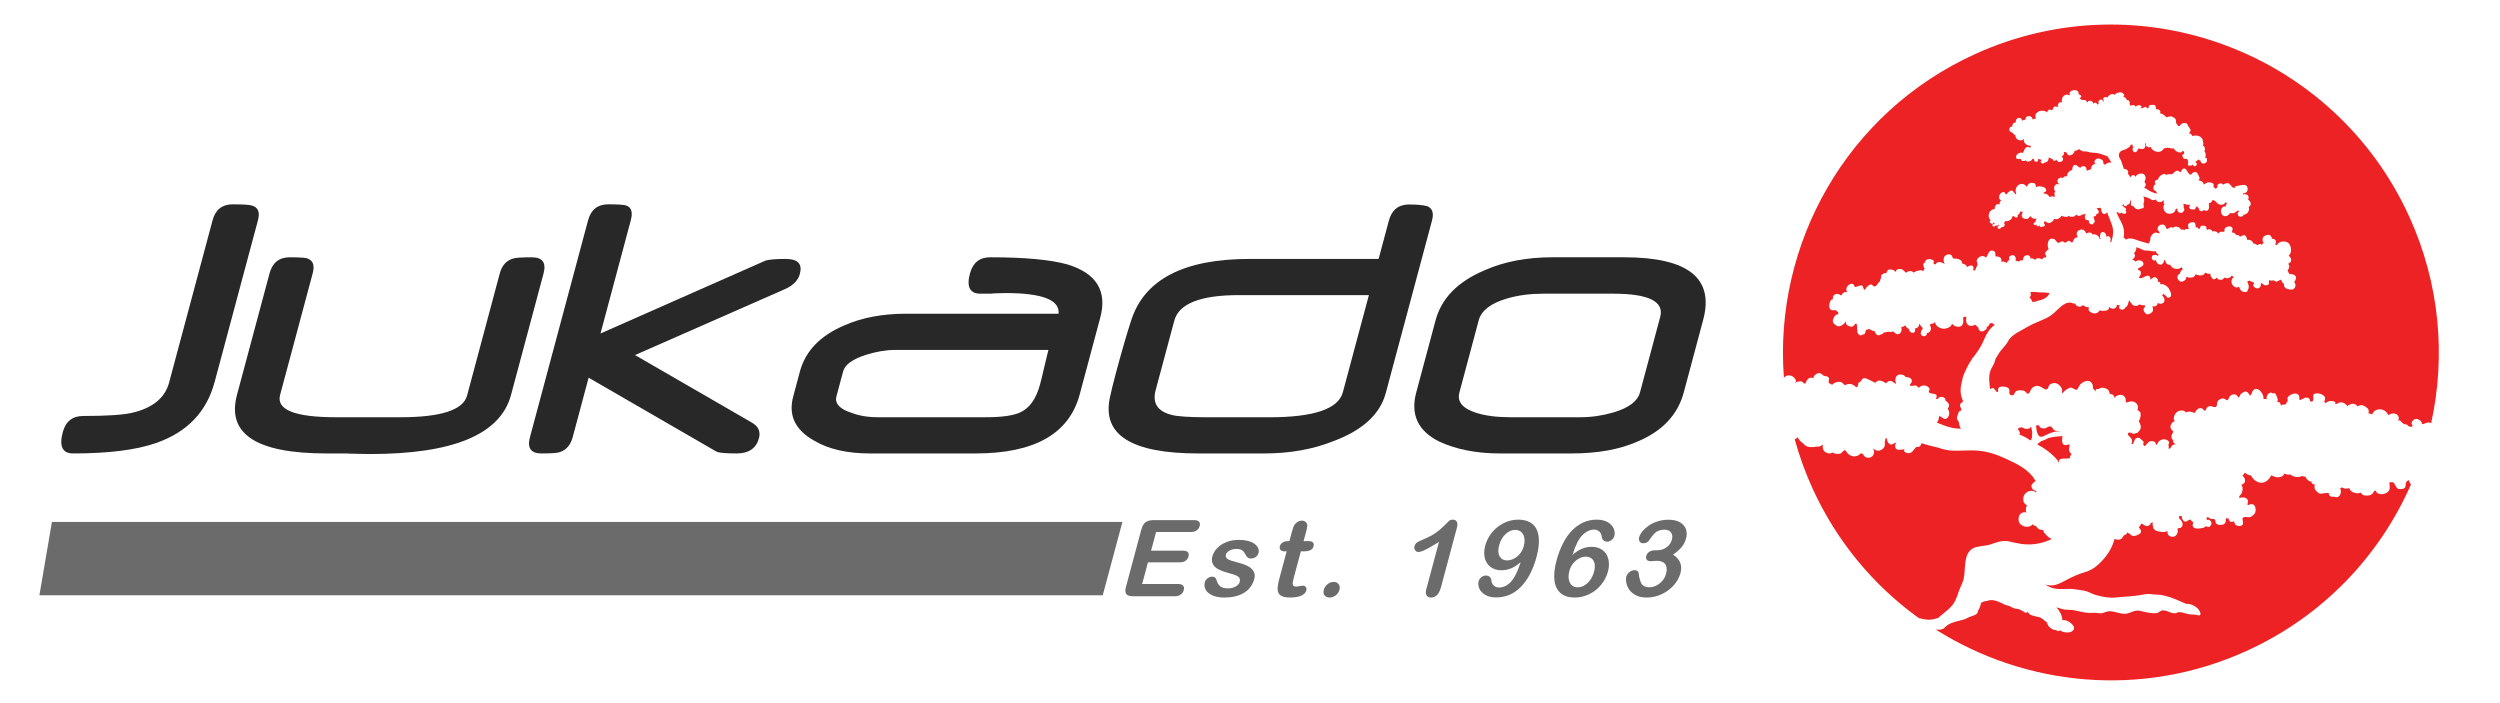 <?xml version="1.0" encoding="utf-8"?>
<!-- Generator: Adobe Illustrator 16.0.0, SVG Export Plug-In . SVG Version: 6.00 Build 0)  -->
<!DOCTYPE svg PUBLIC "-//W3C//DTD SVG 1.1//EN" "http://www.w3.org/Graphics/SVG/1.1/DTD/svg11.dtd">
<svg version="1.1" id="Layer_1" xmlns="http://www.w3.org/2000/svg" xmlns:xlink="http://www.w3.org/1999/xlink" x="0px" y="0px"
	 width="1032px" height="290px" viewBox="100.5 250.5 1032 290" enable-background="new 100.5 250.5 1032 290" xml:space="preserve"
	>
<g>
	<g>
		<path fill="#ED2224" d="M1095.091,340.035c-30.907-68.055-111.138-98.167-179.19-67.252
			c-53.242,24.182-83.257,78.547-79.002,133.654c0.02-0.033,0.025-0.064,0.055-0.095c1.108-1.241,3.135-1.187,4.261,0.192
			c0.337,0.405,0.859,0.956,0.651,1.564c-0.09,0.254-0.338,0.509-0.455,0.738c0.604-0.661,1.15-0.965,2.557-0.914
			c0.668,0.025,1.585,1.543,1.898,0.699c0.365-1.018,0.992-2.211,2.266-2.211c0.35,0,0.623,0.104,0.852,0.272
			c0.18-0.938,0.802-1.771,2.005-2.096c1.521-0.404,1.643,1.075,2.992,1.168c0.514,0.049,1.419,0.26,1.516,0.908
			c0.115,0.838-0.479,1.877,0.153,2.06c0.511,0.151,1.146,0.915,1.435,0.404c0.344-0.632,1.996-1.052,2.695-1.052
			c0.934,0,1.654,0.847,2.329,1.511c0.576-0.507,1.529-0.681,2.467-0.539c1.954,0.285,2.53,3.009,3.046-0.324
			c0.037-0.205,0.26-0.372,0.455-0.441c0.944-0.275,0.861-1.861,2.31-1.691h0.02c0.744,0.104,4.226,2.045,4.314,1.896
			c1.001-1.572,3.064-0.748,4.362,0.278c0.29-0.444,0.701-0.817,1.307-0.963c1.479-0.358,1.842,1.138,2.865,1.06
			c-0.598-1.259-0.507-3.017,0.892-3.642c0.78-0.338,2.598-0.042,2.935,0.89c1.313,0.065,3.023,0.524,2.572,2.116
			c-0.073,0.271-1.426,1.474-0.264,1.572c0.16,0.006,0.347,0,0.606-0.029c0.368-0.045,1.104-0.204,1.487-0.086
			c0.261,0.07,0.771,0.57,1.112,0.935c0.977-1.313,3.196-1.422,4.354,0.152c0.136,0.192,0.108,0.479,0,0.678
			c-1.074,1.884,1.704,1.271,2.67,1.899c0.209,0.117,0.365,0.33,0.354,0.573c-0.049,0.677-0.129,0.866-0.373,1.216
			c0.313,0.07,0.652,0.07,1.009-0.016c0.021-0.23,0.108-0.498,0.354-0.597c1.379-0.588,2.85,0.206,2.646,1.437
			c0.692,0.334,1.146,0.818,1.431,1.662c0.27,0.841-0.799,1.531-0.365,1.955c1.136,1.113,0.147,4.508-1.731,3.756
			c-0.741-0.285-2.055-1.758-2.055-0.59c0,0.789-0.35,1.613-0.873,2.21c1.875,0.796,3.629,1.457,5.609,1.982
			c1.148,0.306,3.047,0.605,4.571,0.49c-0.216-0.103-0.411-0.228-0.511-0.41c-0.463-0.823-0.351-2.166-0.908-2.858
			c-1.008-1.23-0.166-1.943,0.177-3.295c0.087-0.379,0.491-0.795,0.896-0.817c0.773-0.032-0.188-1.592-0.237-1.929
			c-0.146-0.972,0.567-1.474,1.29-1.883c-0.135-0.363-0.278-0.738-0.434-1.113c-0.987-2.457-0.699-5.169,0.041-7.707
			c0.017-0.266,0.06-0.538,0.129-0.795c0.425-1.575,1.188-3.064,1.888-4.527c0.539-1.135,1.203-2.193,1.918-3.208v-0.032
			c0-0.346,0.258-0.639,0.588-0.784c1.348-1.881,2.774-3.713,3.772-5.824c0.058-0.115,0.109-0.25,0.166-0.372
			c1.033-2.343,2.521-5.85,5.016-7.237c-0.424-0.146-0.78-0.391-1.043-0.774c-0.212,0.068-0.434,0.104-0.667,0.11
			c-0.129,0-0.272-0.016-0.424-0.042c-0.064,0.772-0.574,1.405-1.229,1.544c0.048,0.45-0.006,0.896-0.4,1.09
			c-0.16,0.154-0.362,0.273-0.577,0.346c-0.518,0.517-1.287,0.552-1.896,0.119c-0.35-0.254-0.542-0.729-0.581-1.235
			c-0.179-0.162-0.336-0.332-0.472-0.526c-0.33-0.204-0.619-0.476-0.885-0.796c-1.005,0.833-2.779,0.81-3.425-0.521
			c-0.281-0.576-0.402-1.599-0.159-2.347c-0.046-0.104-0.074-0.224-0.105-0.339c-0.237,0.079-0.501,0.069-0.737,0
			c-0.154,0.133-0.32,0.24-0.49,0.299c-0.011,0.097-0.018,0.186-0.011,0.283c0,0.021-0.007,0.036-0.028,0.054
			c0.028,0.311,0.114,0.659,0.112,0.954c-0.008,0.513-0.073,1.007-0.278,1.489c-0.373,0.909-1.249,1.13-2.191,1.021
			c-0.976-0.111-1.756-0.627-2.277-1.334c-0.017,0.147-0.039,0.286-0.074,0.431c-0.284,1.131-2.331,1.82-3.389,1.745
			c-1.283-0.105-2.663-0.732-3.242-1.939c-0.137-0.278-0.226-0.567-0.272-0.847c-0.192,0.272-0.438,0.492-0.744,0.624
			c-0.25,0.111-0.953,0.082-1.06,0.247c-0.109,0.153-0.219,0.298-0.351,0.417c0.011,0.01,0.021,0.01,0.021,0.013
			c0.583,0.782,0.632,1.646,0.152,2.478c-0.284,0.501-0.795,0.738-1.323,0.763c0.021,0.479-0.125,0.936-0.578,1.143
			c-0.109,0.066-0.221,0.099-0.337,0.106c-0.151,0.079-0.327,0.107-0.522,0.069c-0.125,0-0.239-0.037-0.334-0.104
			c-0.433-0.2-0.786-0.61-0.827-1.063c-0.02-0.188,0.028-0.355,0.124-0.474c0.005-0.118,0.032-0.236,0.084-0.345
			c0.007-0.041,0.025-0.069,0.038-0.097c0.029-0.377,0.247-0.723,0.613-0.86c-0.017-0.059-0.028-0.131-0.028-0.199
			c-0.105-0.186-0.161-0.362-0.192-0.546c-0.035-0.044-0.074-0.089-0.112-0.138c-0.032-0.022-0.061-0.054-0.089-0.069
			c-0.244-0.132-0.463-0.382-0.607-0.714c-0.027-0.072-0.027-0.141-0.027-0.21c0-0.017,0-0.032-0.006-0.048
			c-0.092-0.043-0.154-0.109-0.223-0.186c-0.053,0.018-0.104,0.047-0.15,0.065c-0.014,0.938-0.684,1.672-1.631,1.777
			c-0.045,0.035-0.079,0.065-0.129,0.082c0.078,0.274,0.084,0.569,0.033,0.844c-0.02,0.162-0.062,0.322-0.135,0.473
			c-0.271,0.467-0.854,0.49-1.306,0.347c-0.318-0.103-0.568-0.296-0.738-0.574c-0.126-0.133-0.212-0.308-0.229-0.467
			c-0.066-0.123-0.126-0.265-0.139-0.39v-0.123c-0.65-0.19-1.272-0.789-1.369-1.4c-0.01-0.054-0.01-0.096-0.01-0.142
			c-0.473,0.45-1.148,0.725-1.81,0.858c0.055,0.16,0.1,0.324,0.128,0.477c0.167,0.959-0.153,1.974-1.197,2.354
			c-0.559,0.224-1.167-0.153-1.594-0.545c-0.05-0.026-0.084-0.05-0.128-0.079c-0.168-0.131-0.324-0.313-0.463-0.492
			c-0.375,0.138-0.85,0.345-1.196,0.227c-0.021,0-0.055-0.028-0.08-0.035c-0.545,0-1.154-0.054-1.652,0.109
			c-0.378,0.119-0.699,0.176-1.071,0.161c-0.187,0.529-0.757,0.809-1.411,0.878c-0.772,0.735-1.79-0.082-2.12-0.936
			c-0.042-0.061-0.095-0.122-0.139-0.201c-0.073-0.104-0.104-0.229-0.1-0.338c-0.521,0.021-1.021-0.197-1.544-0.48
			c-0.256-0.131-0.51-0.281-0.73-0.467c-0.209,0.286-0.588,0.451-0.987,0.27c0.09,0.029-0.104,0.283-0.408,0.56
			c0,0.407-0.09,0.799-0.275,1.078c-0.058,0.203-0.209,0.305-0.385,0.36c-0.219,0.108-0.446,0.16-0.672,0.154
			c-0.271,0.278-0.662,0.423-1.088,0.209c-0.496-0.219-0.837-0.748-0.955-1.267c-0.077-0.308-0.109-0.621-0.064-0.932
			c-0.006-0.039-0.019-0.053-0.027-0.082c-0.008-0.027,0.078-3.207-0.741-2.399c-0.393,0.399-0.984,1.429-1.756,1.201
			c-1.017-0.304-1.771-0.334-2.123-1.377c-0.193-0.621,0.517-1.736-0.184-0.646c-0.918,1.417-2.974,2.707-4.212,1.176
			c-0.139-0.021-0.268-0.078-0.389-0.173c-0.453-0.396-0.635-0.894-0.626-1.413c-0.077-0.207-0.032-0.395,0.081-0.563
			c0.07-0.271,0.183-0.546,0.326-0.804c0.267-0.473,0.584-1.063,1.168-1.223c0.299-0.078,0.764-0.072,0.793-0.291
			c-0.029-0.023-0.062-0.047-0.09-0.082c-0.185-0.162-0.167-0.385-0.068-0.576c-0.416-0.207-0.779-0.535-1.004-0.891
			c-0.096,0.037-0.189,0.066-0.308,0.066c-0.526-0.072-1.528,0.131-1.923-0.353c-0.313-0.404-0.49-0.926-0.483-1.436
			c0.017-0.818,0.212-1.709,0.718-2.373c0.223-0.285,0.479-0.333,0.768-0.32c-0.082-0.73,0.06-1.563,0.709-1.945
			c0.521-0.293,0.849-0.395,1.426-0.293c0.638,0.096,0.924,0.583,1.487,0.624c0.022-0.351,0.223-0.661,0.568-0.962
			c0.667-0.588,1.017-0.479,1.767-0.361c-1.646-2.219,2.396-5.202,3.064-2.278c0.142,0.631,3.083-1.505,3.452,0.055
			c0.199,0.795,0.562,1.902,1.168,0.621c0.376-0.798,0.915-1.076,1.672-1.506c0.493-0.279,0.897,0.035,1.203,0.354
			c1.145,1.225,2.075-0.93,2.528-1.438c0.152-0.164,0.319-0.237,0.468-0.25c-0.18-0.824,0.735-1.441,0.388-2.254
			c-0.063-0.163,0.049-0.378,0.193-0.463c1.025-0.632,1.293-1.039,1.963-0.632c0.385-1.231,0.7-1.979,2.609-1.468
			c0.313,0.082,0.694,0.249,0.889,0.531c0.107,0.122,0.182,0.25,0.271,0.375c0.082-0.161,0.168-0.325,0.232-0.429
			c0.465-0.929,1.606-0.947,2.438-0.698c0.414,0.118,0.797,0.581,1.091,0.86c0.195,0.214,0.408,0.397,0.633,0.582
			c0.942-0.802,2.274-1.093,3.131-0.062c0.668-0.492,1.518-0.875,2.275-0.837c0.034-0.038,0.086-0.065,0.146-0.089
			c0.432-0.156,1.111-0.043,1.451,0.306c0.016,0.011,0.039,0.026,0.052,0.057c0.208-0.41,0.397-0.834,0.67-1.109
			c-0.177,0.189-0.924-1.65-0.43-2.155c0.202-0.218,0.378-0.329,0.558-0.385c-0.055-1.521,2.358-1.813,3.488-0.762
			c0.266,0.249,0.215,0.735-0.113,0.898c-0.099,0.047,0.751,1.154,1.12,0.457c0.218-0.395,0.696-0.749,1.197-0.774
			c0.699-0.053,1.439,0.303,2.043,0.613c0.212,0.108,0.363,0.213,0.478,0.307c-0.043-0.072-0.113-0.164-0.178-0.264
			c-0.572-0.956-0.572-2.894,0.611-3.474c0.674-0.341,1.3-0.541,2.021-0.134c0.658,0.368,0.545,1.148,1.037,1.548
			c1.644-0.178,3.914,0.529,3.597,2.069c0.897,0.044,1.723,0.521,2.044,1.426c0.597-0.345,1.671-1.03,2.322-0.43
			c0.678,0.613,0.142,1.621,0.16,1.648c0.629,0.748,1.146-0.438,1.254-0.859c0.234-0.816,0.879-1.185,0.404-2.217
			c-0.857-1.84,2.339-3.723,3.578-2.008c0.535-0.317,1.129-2.283,1.65-2.662c0.709-0.527,2.111-0.268,2.274,0.699
			c0.105,0.59-0.17,1.674,0.654,1.483c0.373-0.082,0.918,0.135,1.227,0.31c0.748,0.427,0.681,1.153,0.549,1.855
			c0.785-0.254,1.634,0.014,2.335,0.491c0.151-0.545,0.542-1,1.068-1.278c0.141-0.066-0.462-0.877,0.022-1.349
			c1.606-1.572,3.192,0.257,2.454,1.695c0.442,0.055,0.955,0.168,1.31,0.371c0.035-0.029,0.065-0.058,0.103-0.072
			c0.646-0.427,1.104-0.574,1.665-0.451c0.074-1.104,0.536-2.11,1.923-2.11c0.846,0,1.184,0.688,1.247,1.387
			c0.685-0.194,1.354,0.035,1.849,0.539c0.407-0.297,0.475-0.569,1.067-0.664c0.324-0.069,0.742-0.029,1.044,0.085
			c0.288,0.103,0.545,0.247,0.754,0.432c0.436-0.568,0.934-1.132,1.543-0.771c0.049-0.189,0.119-0.373,0.205-0.577
			c0.03-0.06,0.073-0.128,0.108-0.188c-0.11-0.044-0.221-0.106-0.285-0.226c-0.247-0.379-0.379-0.869-0.086-1.26
			c0.105-0.148,0.246-0.314,0.4-0.493c0.26-0.285,0.58-0.567,0.911-0.706c-0.813-1.25-0.504-4.382,1.168-4.382
			c0.67,0,1.198,0.038,1.64,0.664c0.521,0.744,1.196,1.56,1.998,0.672c0.06-0.063,0.14-0.107,0.229-0.126
			c0.684-0.231,1.152-0.031,1.45,0.38c0.059-0.02,0.104-0.026,0.159-0.026c0.946,0,0.467-0.039,1.214-0.588
			c0.563-0.437,1.727,0.667,1.664,0.705c0.755-0.471,0.494-1.162,1.03-1.658c0.562-0.509,0.943-0.623,1.447-0.598
			c-0.563-1.127-0.863-2.34,0.734-3.017c1.452-0.604,2.387,0.325,2.743,1.472c0.838-0.545,2.015-0.639,2.468,0.178
			c0.036,0.065,0.057,0.136,0.093,0.2c1.272-0.361,2.842,0.575,3.003,1.899c0.131-0.017,0.27-0.022,0.397-0.022
			c-0.098-0.247-0.24-0.504-0.268-0.724c-0.029-0.38,0.061-0.726,0.109-1.113c0.055-0.489,0.347-1.012,0.914-1.064
			c0.668-0.059,1.078,0.396,1.38,0.937c0.18,0.323,0.194,0.664,0.167,1.01c0.567-0.282,1.229-0.336,1.565,0.232
			c0.381,0.642,0.275,1.42-0.039,2.087c0.198-0.108,0.404-0.2,0.615-0.254c0-0.02,0-0.065,0.018-0.081
			c0.642-2.441,1.042-4.363,0.167-6.887c-0.474-1.363-1.047-2.675-1.569-4.015c-0.09-0.25-0.257-0.729-0.321-1.192
			c-0.027,0.036-0.061,0.059-0.092,0.108c-0.539,0.519-1.14,1.024-1.842,0.349c-0.671-0.643-0.443-1.316-0.731-2.095
			c-0.177-0.488-1.187,0.129-1.646-0.109c-0.033-0.024-0.064-0.058-0.088-0.094c-0.02,0.386,0.754,1.074,0.859,1.525
			c0.087,0.367-0.16,0.902-0.57,0.984c-0.466,0.088-0.326-0.118-0.439,0.374c-0.061,0.245-0.121,0.355-0.317,0.511
			c-0.254,0.213-0.504,0.213-0.757,0.141c-0.225,0.668,0.689,1.773,0.365,2.465c-0.077,0.171-0.215,0.22-0.35,0.206
			c-0.031,0.125-0.083,0.239-0.195,0.374c-0.221,0.283-0.539,0.362-0.863,0.283c-0.312-0.076-0.842-0.51-0.915-0.811
			c-0.058-0.312-0.038-0.708-0.166-0.976c-0.028,0.019-0.072,0.024-0.114,0.024c-0.123,0.016-0.234,0.028-0.356,0.035
			c-1.109-0.021-1.245-1.373-0.893-2.188c0.077-0.166,0.181-0.363,0.372-0.452c0.445-0.253,0.15-0.081-0.135-0.029
			c-0.627,0.1-0.883,0.507-1.544,0.315c-0.277,0.347-0.712,0.58-1.306,0.592c-0.355,0.014-0.885-0.236-1.178-0.532
			c-0.142,0.19-0.324,0.381-0.452,0.532c-0.396,0.445-1.227,0.391-1.787,0.343c-0.375-0.021-0.58-0.197-0.667-0.441
			c-0.404,0.441-0.994,0.617-1.807,0.434c-0.779-0.16-0.804-0.123-1.357-0.445c-0.121,0.445-0.188,0.518-0.657,0.919
			c-0.295,0.264-0.959,0.559-1.362,0.545c-0.469-0.016-0.675-0.031-1.047-0.141c-0.09,0.913-1.139,1.575-1.943,1.722
			c-0.716,0.148-1.479-0.72-1.829-0.772c-0.048,0.007-0.086,0.007-0.135,0.023c-0.041,0.049-0.074,0.131-0.074,0.303
			c0,0.166-0.066,0.392-0.183,0.596c0.017,0.031,0.021,0.046,0.041,0.072c0.271,0.146,0.446,0.42,0.355,0.758
			c-0.086,0.273-0.352,0.468-0.646,0.468c-0.088,0-0.178,0-0.254-0.019c-0.233,0.186-0.532,0.289-0.844,0.186
			c-0.344-0.106-0.497-0.397-0.465-0.689h-0.15c0.006,0.239-0.188,0.499-0.487,0.417c-0.195-0.05-0.372-0.139-0.518-0.279
			c-0.13-0.111-0.142-0.31-0.058-0.44c-0.032-0.039-0.063-0.075-0.101-0.113c-0.028,0.059-0.069,0.128-0.141,0.17
			c-0.088,0.101-0.19,0.147-0.35,0.172h-0.064c-0.17,0.006-0.354-0.104-0.442-0.254c-0.084-0.128-0.125-0.264-0.111-0.414
			c0.019-0.289,0.291-0.473,0.548-0.399v-0.008c0.071,0.008,0.128,0.045,0.181,0.065c-0.021-0.088-0.021-0.207,0-0.348
			c0.061-0.417,0.339-0.984,0.476-1.39c-0.685,0.302-1.761,0.107-2.115-0.508c-0.195-0.311-0.34-0.441-0.455-0.441
			c-0.379,0.345-0.564,0.794-1.037,1.066c-0.436,0.267-1.043,0-1.491-0.082c-0.984-0.19-1.294-1.427-0.712-2.129
			c-0.01-0.116,0.011-0.232,0.031-0.346c0.022-0.094,0.016-0.203,0.006-0.305c-0.006-0.063-0.012-0.118-0.026-0.165
			c-0.107,0.126-0.277,0.189-0.474,0.111c-0.221-0.088-0.378,0.066-0.596,0.078c0,0.187-0.015,0.361-0.063,0.509
			c-0.097,0.311-0.372,0.475-0.608,0.648c-0.109,0.075-0.202,0.17-0.282,0.267c0.058,0.088,0.08,0.191,0.076,0.279
			c0.02,0.332-0.199,0.664-0.58,0.664h-0.015h-0.012h-0.017c-0.214,0.051-0.458-0.053-0.591-0.222c0-0.008,0-0.018-0.014-0.018
			c-0.031-0.04-0.061-0.056-0.089-0.104c-0.071-0.08-0.108-0.177-0.119-0.284c-0.048,0-0.084-0.025-0.119-0.025
			c-0.069,0.054-0.138,0.096-0.215,0.112c0.01,0.016,0.022,0.016,0.035,0.016c-0.07,0.025-0.138,0.032-0.199,0.025
			c-0.102,0.053-0.186,0.031-0.263-0.041c-0.071,0.39-0.177,0.804-0.438,1.109c-0.483,0.574-1.628,1.17-2.424,0.854h-0.012
			c-0.104,0.26-0.314,0.438-0.568,0.57c0.017,0.021,0.036,0.051,0.039,0.072c0.041,0.1,0.048,0.219,0.048,0.331
			c0.237,0.396,0.253,0.891-0.145,1.273c-0.19,0.157-0.434,0.234-0.675,0.263c-0.149,0.089-0.317,0.119-0.492,0.096
			c-0.004,0.084-0.029,0.158-0.081,0.229c-0.268,0.377-0.709,0.521-1.13,0.269c-0.371-0.241-0.371-0.753,0-0.987
			c0.062-0.038,0.115-0.075,0.178-0.089c0.028-0.017,0.041-0.039,0.073-0.063c0.019-0.006,0.051-0.012,0.083-0.021
			c-0.006-0.034-0.021-0.05-0.006-0.079c-0.063-0.115-0.077-0.243-0.06-0.356c-0.003-0.006-0.016-0.006-0.019-0.019
			c-0.009-0.022-0.013-0.036-0.022-0.044c-0.031-0.01-0.051-0.025-0.09-0.025c-0.07,0.26-0.275,0.475-0.615,0.475
			c-0.063,0.027-0.119,0.05-0.193,0.05c-0.163,0-0.298-0.079-0.458-0.113c-0.014-0.01-0.035-0.025-0.052-0.025
			c0,0.09-0.014,0.171-0.075,0.261c-0.134,0.207-0.36,0.268-0.582,0.207c0,0.014,0,0.014-0.011,0.024
			c-0.075-0.024-0.149-0.049-0.209-0.107c-0.048-0.036-0.104-0.069-0.144-0.096c-0.306-0.185-0.286-0.573,0-0.762h0.003
			c0.076-0.057,0.177-0.065,0.273-0.057c0.117-0.029,0.235-0.014,0.352,0.028l0.008,0.007c0.01,0,0.01,0.012,0.028,0.018
			c-0.007-0.043,0-0.082,0.006-0.135c-0.042-0.115-0.042-0.24-0.006-0.372c0,0-0.007,0-0.021-0.017
			c-0.009-0.031-0.017-0.063-0.034-0.081h-0.014c-0.125,0-0.228-0.028-0.319-0.081c-0.045,0.131-0.117,0.271-0.213,0.387
			c-0.183,0.217-0.581,0.199-0.771,0c-0.051-0.055-0.094-0.115-0.15-0.158c-0.01-0.016-0.061-0.05-0.086-0.074
			c-0.446-0.146-0.526-0.935,0.025-1.017h0.028c0.006-0.006,0.006-0.006,0.021-0.006c0.014-0.026,0.055-0.047,0.073-0.061
			c-1.055-0.742-1.212-2.434-0.376-3.594c0.498-0.683,1.172-0.977,1.993-1.111c-0.205-0.442,0.257-1.471,0.591-1.756
			c0.285-0.254,0.497-0.26,0.741-0.188c0.257-0.035,0.459,0.04,0.667,0.118c-0.078-0.322-0.035-0.695,0.119-1.08
			c0.09-0.241,0.298-0.472,0.538-0.603c-0.282-0.153-0.559-0.303-0.758-0.618c-0.311-0.519-0.086-1.222,0.105-1.729
			c0.219-0.552,1.363-1.482,1.973-0.987c0.313,0.257,0.732,1.414,1.121,0.501c0.25-0.552,0.73-0.743,1.232-1.088
			c0.346-0.247,0.798-0.181,1.121,0.036c0.077,0.056,0.891,1.324,1.234,1.324c0.049,0,0.084-0.017,0.112-0.06
			c0.02-0.037,0.043-0.061,0.068-0.089c-0.398-0.9-0.375-2.06,0.138-2.836c0.577-0.854,1.222-1.316,2.313-1.272
			c0.795,0.037,1.438,0.529,1.729,1.23c0.872-1.209,1.264-2.04,3.211-1.52c0.327,0.075,0.639,0.583,0.612,0.899
			c-0.073,1.128,1.129,0.287,1.644,0.348c0.85,0.102,2.694,0.41,2.694,1.605c0,0.522-0.33,0.728-0.744,0.896
			c-1.168,0.491,0.373,0.566,0.722,0.67c0.68,0.182,1.22,0.766,1.386,1.397c0.25-0.21,0.568-0.348,1.027-0.406
			c0.254-0.052,1.434,0.552,1.155-0.26c-0.199-0.541-0.203-1.219,0.11-1.711c0.029-0.03,0.056-0.077,0.084-0.104
			c-0.188-0.175-0.323-0.41-0.382-0.67c-0.17-0.602-0.131-1.392,0.359-1.867c0.244-0.246,0.536-0.42,0.896-0.42
			c0.206,0,0.431-0.017,0.639,0.043c0.18,0.036,0.209,0,0.184-0.079c-0.479-0.189-0.779-0.628-0.779-1.146
			c0-0.621,0.24-1.094,0.862-1.36c0.205-0.09,0.546-0.228,0.789-0.168c0.188,0.053,0.324,0.125,0.469,0.214
			c0.108-0.174,0.298-0.321,0.483-0.428c0.203-0.118,0.351-0.292,0.594-0.332c0.248-0.042,0.539,0,0.786,0.054
			c-0.01-0.17-0.016-0.346,0-0.539c0.101-0.919,0.857-1.615,1.682-1.994c0.125-0.053,0.276-0.088,0.432-0.118
			c-0.008-0.873,0.311-2.378,1.584-2.029c0.313,0.079,1.709,1.598,1.977,0.92c0.146-0.392,0.597-0.428,0.956-0.468
			c0.458-0.055,0.995,0.271,1.226,0.646c0.185,0.319-0.034,1.64,0.854,1.066c0.484-0.302,0.885-0.441,1.242-0.427
			c-0.078-0.568,0.035-1.163,0.458-1.567c0.243-0.231,0.556-0.562,0.924-0.562c0.648,0,0.306-0.006,0.087-0.434
			c-0.321-0.65-0.063-1.078,0.465-1.538c0.646-0.549,1.287-0.354,2.02-0.054c0.372,0.152,0.708,0.387,0.917,0.729
			c0.187,0.319-0.067,2.261,1.328,1.191c0.636-0.488,1.273-0.641,2.045-0.466c-0.065-0.203-0.146-0.403-0.234-0.606
			c-0.264-0.634-0.834-1.138-1.092-1.752c-0.029-0.082-0.063-0.153-0.111-0.245c-0.977-0.411-3.244-1.134-3.443-1.186
			c-1.538-0.426-3.311-0.183-4.83-0.736c-0.146-0.05-0.29-0.09-0.425-0.098c-0.601-0.071-1.21,0.076-1.758-0.145
			c-0.601-0.25-1.025-0.549-1.521-0.906c-0.421,0.656-0.796,0.693-1.52,0.693c-0.063,0.085-0.152,0.178-0.263,0.235v0.216
			c0,0.248-0.141,0.444-0.334,0.584c-0.051,0.131-0.118,0.266-0.229,0.356c-0.308,0.257-0.73,0.404-1.126,0.542
			c-0.108,0.03-0.205,0.044-0.301,0.044c-0.709,0-1.104-0.854-1.38-1.352c-0.046-0.032-0.084-0.047-0.129-0.068
			c0.039,0.088,0.025,0.146-0.188,0.104c-0.28-0.081-0.522-0.122-0.715-0.104c0.08,0.146,0.121,0.31,0.128,0.478
			c0,0.016-0.007,0.039-0.013,0.063c0,0.498-0.327,1.027-0.834,1.195c-0.016,0-0.022,0.011-0.038,0.018
			c-0.017,0.082-0.036,0.146-0.062,0.216c0.146,0.108,0.312,0.233,0.406,0.37c0.271,0.465,0.184,1.004-0.179,1.364
			c-0.863,0.841-2.07,0.479-2.445-0.584c-0.016,0.016-0.027,0.032-0.045,0.038c-0.007,0.017-0.007,0.024-0.016,0.031
			c-0.254,0.442-0.883,0.655-1.293,0.271c-0.126-0.142-0.185-0.345-0.189-0.549c-0.619-0.034-1.063-0.575-1.682-0.647
			c0.021,0.121,0.045,0.24,0.038,0.328c-0.05,1.11-0.772,1.759-1.807,1.808c-0.014,0.022-0.014,0.049-0.02,0.063
			c-0.16,0.271-0.439,0.354-0.729,0.289c-0.021,0-0.038-0.01-0.062-0.02c-0.195-0.035-0.354-0.121-0.445-0.283
			c-0.01,0-0.014-0.01-0.022-0.025c-0.324-0.189-0.267-0.791,0.123-0.845c0.021-0.021,0.038-0.042,0.051-0.06
			c-0.09-0.117-0.15-0.255-0.199-0.42c-0.049,0.018-0.096,0.021-0.146,0.021c-0.38,0.032-0.723-0.241-1.092-0.228
			c-0.016,0-0.069,0.663-0.079,0.759c-0.043,0.206-0.222,0.318-0.397,0.382c-0.401,0.166-0.892-0.032-1.089-0.424
			c-0.038-0.068-0.221-0.664-0.233-0.679c-0.111-0.053-0.198-0.096-0.278-0.155c-0.063,0-0.128,0-0.192-0.021
			c-0.151,0.273-0.326,0.523-0.439,0.654c-0.337,0.397-0.684,0.368-1.15,0.5c-0.376,0.111-0.719,0.093-1.005-0.197
			c-0.09-0.072-0.136-0.17-0.136-0.27c-0.854,0.425-1.935,0.578-2.165-0.605c-0.025-0.117-2.433,0.75-1.869-1.227
			c0.194-0.695,0.812-1.003,1.421-1.232c1.37-0.528,1.167,0.752,1.755-0.874c0.584-1.659,1.363-1.813,2.666-1.305
			c0.042-0.24,0.1-0.51,0.199-0.759c-1.621,0.089-3.314-1.252-2.859-2.847c-0.391,0.313-0.827,0.679-1.385,0.618
			c-1.124-0.099-1.972-0.618-2.097-1.777c-0.01-0.095-0.01-0.21-0.01-0.322c-0.66-0.138-1.057-1.112-1.717-1.304
			c-0.779-0.22-1.071-1.079-0.661-1.78c0.175-0.285,0.526-0.477,0.866-0.471c0.289,0,0.129-0.495,0.248-0.775
			c0.118-0.318,0.433-0.683,0.719-0.85c0.222-0.128,0.451-0.059,0.68-0.037c-0.176-0.762,0.24-1.803,1.05-1.938
			c0.981-0.178,1.428,0.42,1.627,1.192c0.235-0.235,0.517-0.449,0.869-0.449c0.108,0,0.231,0.045,0.337,0.125
			c0.114-0.322,0.181-0.749,0.302-1.075c0.131-0.344,0.558-0.447,0.897-0.539c0.544-0.144,1.169,0.142,1.539,0.521
			c0.453,0.423-0.033,1.198,0.813,0.659c0.164-0.102,0.542-0.191,0.918-0.211c-0.314-0.658-0.434-1.451-0.026-1.984
			c0.675-0.873,1.618-1.281,2.747-1.234c0.692,0.022,1.421,0.234,1.88,0.723c0.125-0.4,0.094-0.647,0.567-1.031
			c0.318-0.25,0.553-0.184,0.924-0.065c0.805,0.262,0.56,0.315,0.795-0.297c0.107-0.278,0.174-0.427,0.316-0.689
			c0.176-0.329,0.615-0.354,0.933-0.392c0.271-0.031,0.604,0.152,0.849,0.253c0.083,0.034,0.583,0.451,0.25,0.086
			c-0.225-0.265-0.376-0.621-0.241-0.942c0.142-0.362,0.305-0.92,0.716-1.074c0.327-0.119,0.661-0.06,0.991-0.029
			c-0.229-0.971,0.048-2.438,1.082-2.901c0.27-0.108,0.746-0.427,1.062-0.309c0.062,0.029,1.229,0.663,1.038-0.043
			c-0.516-1.893,3.164-2.514,3.646-0.812c0.048,0.168-0.042,0.789,0.058,0.789c0.417,0,0.648,0.22,0.924,0.455
			c0.43,0.383-0.121,0.861-0.445,0.98c-0.257,0.102,0.809,1.051,1.474,0.869c0.282-0.075,0.723,0.012,0.969,0.156
			c0.552,0.305,0.479,1.478,1.06,0.345c0.066-0.112,0.188-0.179,0.311-0.179c1.213-0.012,1.602,0.434,1.73,1.176
			c0.233-0.21,0.5-0.366,0.739-0.366c0.189,0,0.488,0.053,0.627,0.185c0.108,0.109,0.252,0.758,0.496,0.502
			c0.318-0.32,0.574-0.154,0.324-0.559c-0.083-0.159-0.09-0.407-0.055-0.559c0.15-0.532,0.779-1.006,1.348-0.842
			c0.282,0.065,0.401,0.322,0.521,0.552c0.448,0.849,0.344-0.157,0.174-0.552c-0.431-0.966,0.911-1.232,1.762-0.936
			c0.135-0.338,0.349-0.648,0.673-0.867c0.722-0.474,1.463-0.742,2.201-0.185c0.063-0.072,0.125-0.154,0.187-0.224
			c0.625-0.577,1.84-0.969,2.694-0.742c0.404,0.105,1.098,0.677,1.063,1.127c-0.014,0.214-0.014,0.463-0.236,0.563
			c-0.617,0.298,0.32,0.166,0.535,0.298c0.418,0.267,0.712,0.7,0.782,1.187c0.104-0.014,0.195-0.014,0.299-0.014
			c0.841,0.021,1.033,0.904,0.854,1.573c0.131,0.149,0.195,0.346,0.149,0.536c0.382,0.26,0.755,0.016,1.172-0.06
			c0.187-0.028,0.387-0.019,0.587,0.075c0.313,0.156,0.514,0.332,0.645,0.576c0.41-0.42,0.985-0.693,1.537-0.627
			c0.257,0.035,0.512,0.145,0.734,0.367c0.177,0.17,0.145,0.414,0,0.586c-0.212,0.254-0.346,0.186-0.369,0.342
			c-0.055,0.289,1.715-0.505,2.082-0.566c0.285-0.039,0.498,0.111,0.529,0.391c0.623,0.273,0.893,0.232,0.812-0.101
			c0-0.122-0.01-0.237-0.01-0.356c0-0.072,0.014-0.141,0.053-0.207c0.134-0.226,0.375-0.455,0.654-0.498
			c0.924-0.096,1.957-0.393,2.301,0.805c-0.011-0.033,0.034,0.902-0.04,0.902c0.447-0.08,0.961,0.054,1.35,0.268
			c0.663,0.387,0.558,0.896,0.396,1.467c0.648,0.061,1.255,0.339,1.717,0.797c0.048,0.009,0.104,0.025,0.16,0.075
			c0.302,0.213,0.51,0.464,0.646,0.759c0.947-0.142,1.649-0.759,2.814-0.136c0.788,0.427,1.334,0.878,1.271,1.834
			c-0.059,0.999-0.059,0.302,0.511,1.272c0.461,0.774,0.1,0.495,0.65,0.643c0.507,0.132,0.577-0.567,0.872-0.758
			c0.758-0.499,0.643-0.428,1.527-0.553c0.333-0.039,1.136,0.321,1.2,0.684c0.237,1.198,1.983,1.899,0.837,3.238
			c-0.472,0.555-0.307,0.367,0.333,0.533c0.684,0.184,0.379,1.205,1.397,0.859c1.307-0.449,3.732,0.397,3.703,2.021
			c0.261,0.635,0.295,1.357,0.042,1.991c0.825,0.41,1.113,1.562,0.604,2.325c0.636,0.706,0.729,1.912,0.317,2.85h0.002
			c0.146-0.129,0.36-0.142,0.539,0.017c0.13,0.102,0.178,0.231,0.202,0.392c0.022,0.114,0.022,0.207,0.004,0.334
			c-0.004,0.019-0.004,0.03-0.013,0.046c0.07,0.411,0.031,0.756-0.313,1.06c-0.571,0.516-1.607,0.617-2.093-0.063
			c-0.138-0.197-0.198-0.423-0.198-0.649c-0.289-0.103-0.559-0.273-0.824-0.465h-0.017c-0.084-0.039-0.15-0.074-0.229-0.074
			c-0.167,0.381-0.484,0.723-0.901,0.805c-0.051,0.004-0.103,0.004-0.145,0.004c-0.013,0.063-0.038,0.111-0.052,0.174
			c0.01,0.01,0.031,0.01,0.039,0.01c0.105,0.069,0.188,0.151,0.264,0.246c0.048,0.05,0.086,0.111,0.122,0.176
			c0,0.016,0.007,0.016,0.017,0.031c0.024,0.057,0.063,0.097,0.075,0.152c0.017,0.022,0.039,0.035,0.046,0.055
			c0.003,0,0.012,0.002,0.012,0.012c0.084,0.104,0.098,0.259,0.022,0.359l-0.034,0.076c0,0.013-0.022,0.037-0.036,0.049
			c-0.021,0.089-0.052,0.171-0.085,0.243c-0.273,0.539-1.003,0.501-1.36,0.089c-0.056-0.043-0.094-0.096-0.125-0.161
			c-0.064-0.064-0.122-0.153-0.169-0.249h-0.058c-0.073,0.195-0.24,0.385-0.455,0.456c-0.146,0.061-0.302,0.061-0.452,0.026
			c-0.316,0.052-0.702,0.017-0.85-0.322c-0.112-0.231-0.091-0.492,0.021-0.719c0.011-0.09,0.036-0.188,0.084-0.273
			c0.011-0.022,0.032-0.049,0.046-0.058c-0.094-0.175-0.15-0.339-0.15-0.517c0-0.296-0.212-0.645-0.479-1.011
			c-0.215,0.197-0.522,0.14-0.814,0.109c-0.507-0.049-0.747-0.375-0.878-0.824c-0.102-0.336-0.289-0.654-0.064-1
			c0.096-0.131,0.253-0.203,0.417-0.16c0.063,0.015,0.124,0.035,0.187,0.058c-0.053-0.234-0.017-0.441,0.045-0.625
			c0-0.06-0.021-0.111-0.021-0.162c-0.021-0.11-0.024-0.216-0.041-0.322h-0.01c-0.177-0.146-0.392-0.205-0.591-0.307h-0.028
			c-0.028,0.378-0.396,0.66-0.789,0.676c-1.168,0.042-2.301-0.62-2.779-1.658c-0.186,0.013-0.37,0.021-0.528,0.021
			c-1.026,0.059-2.001-0.655-2.999-0.116c0-0.006-0.015-0.006-0.015-0.006c-0.155,0.074-0.354,0.06-0.516-0.014
			c-0.209,0.407-0.498,0.774-0.838,1.028c-1.524,1.194-4.193,0.125-4.727-1.64c-0.212,0.207-0.521,0.328-0.812,0.263
			c-0.469-0.095-0.887-0.397-1.065-0.831c-0.083-0.19,0.055-0.45,0.063-0.639c0-0.063-0.008-0.102-0.025-0.15
			c-0.327-0.02-0.609,0.016-0.38,0.357c0.25,0.426,0.087,0.989-0.135,1.388c-0.233,0.433-0.772,0.559-1.223,0.567
			c-0.191,0.008-1.554-0.302-1.575-0.081c-0.061,0.698-0.827,1.779-1.688,1.281c-0.684-0.386-0.675-1.299-0.337-1.894
			c0.029-0.043,0.07-0.088,0.112-0.108c-0.042-0.022-0.083-0.063-0.125-0.086c-0.321-0.263-0.268-0.577-0.206-0.905
			c-0.012,0-0.042-0.033-0.069-0.063c-0.216,0.072-0.449,0.119-0.676,0.063c-0.479,1.2-1.761,1.855-3.043,2.24
			c-0.087,0.007-0.158,0.038-0.231,0.059c-1.54,0.408-2.092,2.063-1.268,3.356c0.215,0.322,0.381,0.618,0.526,0.965
			c0.451,1.061,0.695,2.139,1.067,3.207c0.003,0.062,0.003,0.113,0.003,0.15h0.105c0.591-0.008,1.303,0.282,1.607,0.81
			c0.211,0.359,0.194,0.94,0.028,1.393c0.206,0.088,0.401,0.233,0.523,0.396c0.197,0.272,0.364,0.741,0.344,1.151
			c0.14-0.292,0.276-0.624,0.513-0.791c0.381-0.244,0.892-0.529,1.302-0.256c0.193,0.137,0.356,0.43,0.411,0.705
			c0.34-0.892,1.255-1.347,2.278-1.468c1.216-0.129,1.989,0.8,1.934,1.949c-0.019,0.451-0.183,1.122-0.534,1.417
			c0.404,0.478,0.719,1.104,0.552,1.567c-0.135,0.382-0.351,0.684-0.604,0.9c0.654,0.274,1.271,0.711,1.829,1.108
			c0.359,0.241,2.228,1.236,3.479,1.313c-0.211-0.407-0.188-0.959-0.684-1.109c-0.87-0.269-0.921-1.122-0.716-1.896
			c0.074-0.279,0.438-0.648,0.719-0.73c0.222-0.049-0.243-0.732-0.243-0.896c0-0.729,0.689-1.136,1.338-1.136
			c0.028-0.146,0.069-0.295,0.111-0.426c0.393-0.973,1.229-1.548,2.216-1.863c0.364-0.131,0.802,0.082,1.08,0.398
			c0.6-0.398,1.419-0.478,2.106-0.25c1.068-0.279,1.124-1.342,2.423-1.524c0.398-0.06,0.771,0.272,1.043,0.521
			c0.434,0.396,0.785-0.824,0.977-1.004c1.841-1.809,2.321,2.646,3.645,2.044c0.059-0.037,0.121-0.053,0.176-0.037
			c0.234-0.374,0.57-0.75,1.023-0.891c1.55-0.457,1.724,1.081,2.256,2.082c0.187,0.339,0.087,0.752-0.18,1.016
			c-0.546,0.533-0.189,0.19,0.251,0.313c0.49,0.115,1.347,0.526,1.559,0.992c0.139,0.29,0.083,0.485,0.059,0.707
			c0.57-0.19,0.942-0.494,1.487-0.796c0.387-0.22,1.03-0.075,1.454-0.06c0.83,0.014,1.494,0.634,1.254,1.473
			c-0.171,0.618-0.112,0.204,0.423,0.706c0.404,0.37,0.217,0.546,0.734,0.138c0.13-0.095,0.261-0.16,0.39-0.192
			c-0.077-0.988,0.021-1.459,1.161-1.763c0.452-0.102,0.905,0.168,1.167,0.523c0.825-0.414,1.531-0.871,2.489-0.471
			c0.286,0.108,0.412,0.329,0.44,0.565c0.308,0.111,0.549,0.33,0.646,0.676c0.125,0.436,1.53,0.759,1.434,0.349
			c-0.076-0.282,0.136-0.519,0.414-0.531c1.554-0.109,4.407-1.488,4.732,0.895c0.147,1.122-0.484,2.072-1.727,2.072
			c-0.25,0.017-0.285,0.19-0.223,0.463c0.44-0.096,0.992-0.071,1.332,0c1.082,0.268,1.251,1.347,0.821,2.129
			c0.09,0.06,0.169,0.133,0.251,0.197c0.412,0.404,0.708,0.685,0.801,1.269c0.132,0.795-0.197,1.233-0.791,1.508
			c0.621,1.436-0.644,3.378-2.187,3.26c0.02,0.185-0.035,0.385-0.163,0.532c-0.15,0.18-0.414,0.231-0.668,0.22
			c-0.211,0.102-0.465,0.186-0.695,0.102c-0.279-0.089-0.536-0.272-0.661-0.544c-0.069-0.146-0.104-0.263-0.111-0.432
			c-0.018-0.01-0.022-0.056-0.048-0.104c-0.026-0.076-0.038-0.133-0.046-0.23c0.038-0.283,0.164-0.559,0.398-0.743
			c0.073-0.064,0.149-0.13,0.228-0.183c-0.021-0.066-0.045-0.132-0.056-0.204c-0.069-0.385-0.005,0.02-0.51,0.063
			c-0.128,0.011-0.256,0-0.4-0.023c-0.026,0.113-0.08,0.201-0.151,0.291c-0.521,0.603-1.859,0.869-2.658,0.603
			c-0.31,0.671-1.102,1.224-1.829,1.282c-0.952,0.065-1.61-0.539-1.81-1.43c-0.174-0.814-0.09-1.685,0.591-2.257
			c0.361-0.299,0.862-0.396,1.255-0.217v-0.044c0.01-0.509,0.228-1.007,0.58-1.393c-0.077-0.056-0.163-0.122-0.244-0.173
			c-0.145-0.097-0.27-0.18-0.407-0.254c-0.15,0.295-0.35,0.588-0.722,0.796c-0.852,0.485-1.978,0.289-2.656-0.369
			c-0.219-0.22-0.988-0.925-0.742-0.847c-1.847-0.895-0.896-0.457-1.73,0.369c-0.289,0.279-0.612,0.422-0.94,0.478
			c-0.044,0.065-0.1,0.129-0.153,0.185c0.153,0.273,0.231,0.574,0.135,0.9c-0.014,0.049-0.032,0.094-0.049,0.146
			c0.195,0.458,0.029,0.979-0.212,1.392c-0.291,0.473-0.843,0.604-1.356,0.428c-0.187-0.078-0.389-0.156-0.535-0.287
			c-0.026,0.031-0.036,0.074-0.055,0.109c-0.231,0.348-0.773,0.492-1.175,0.348c-0.195-0.088-0.434-0.223-0.604-0.4
			c-0.021-0.014-0.052-0.024-0.074-0.041c-0.077-0.065-0.099-0.169-0.11-0.262c-0.026-0.057-0.039-0.121-0.026-0.192
			c0-0.068,0.026-0.129,0.051-0.194c-0.236-0.11-0.378-0.295-0.472-0.493c-0.073-0.027-0.149-0.088-0.229-0.16
			c-0.317-0.307-0.139-0.157-0.358-0.218c-0.021,0.297-0.151,0.569-0.353,0.771c-0.034,0.176-0.121,0.338-0.284,0.432
			c-0.219,0.104-0.449,0.162-0.701,0.119c-0.283-0.063-0.652,0-0.918-0.096c-0.397-0.16-0.619-0.392-0.664-0.77
			c-0.063-0.101-0.077-0.239-0.018-0.36c0.104-0.221,0.257-0.424,0.347-0.641c-0.013-0.014-0.021-0.05-0.034-0.072
			c-0.16,0.042-0.331,0.056-0.511,0c-0.091-0.014-0.17-0.049-0.25-0.11c-0.081,0.016-0.125,0.03-0.036,0.016
			c0.074,0.016,0.068,0.037-0.045,0.037c-0.076,0.01-0.159,0.01-0.245,0.029c-0.262,0.028-0.485-0.052-0.718-0.154
			c-0.11-0.044-0.197-0.139-0.266-0.228c-0.07,0.035-0.136,0.075-0.216,0.107c-0.172,0.082-0.355,0.111-0.525,0.111
			c0,0.065-0.016,0.143-0.028,0.214c0.341,0.251,0.397,0.716,0.163,1.038c0.411,0.532,0.472,1.315-0.1,1.803l-0.07,0.072
			c-0.517,0.563-1.484,0.51-2.001,0c-0.369-0.353-0.484-0.859-0.359-1.316c-0.033-0.025-0.056-0.057-0.077-0.106
			c-0.125,0.088-0.26,0.138-0.401,0.159c-0.055,0.011-0.118,0.011-0.166,0.011c-0.15,0.916-0.806,1.705-1.8,1.932
			c-1.272,0.325-2.413-0.129-3.021-1.283c-0.439-0.836-0.422-1.831,0.118-2.551c-0.132-0.122-0.24-0.264-0.313-0.49
			c0.011,0.007,0.032-1.428-0.112-1.233c-0.561,0.799-1.241,1.037-2.214,0.727c-0.357-0.129-0.827-0.555-0.847-0.99
			c-0.378,0.186-0.795,0.286-1.185,0.286c-0.546,0-1.109-0.424-1.559-0.666c-0.796-0.42-1.746-0.782-2.676-0.79
			c0.427,0.228,0.512,0.693,0.538,1.121c0.022,0.256-0.076,0.522-0.042,0.817c0.028,0.222,0.022,0.425-0.1,0.626
			c-0.132,0.213-0.228,0.145-0.167,0.396c0.059,0.197,0.109,0.39,0.109,0.595c0,0.397,0.205,0.943-0.25,1.217
			c-0.23,0.129-0.514,0.05-0.758,0.138c-0.327,0.089-0.606,0.254-0.938,0.345c-0.789,0.207-1.867-0.46-2.114-1.179
			c-0.016-0.021-0.01-0.033-0.01-0.056c-0.494,0.01-1.07-0.222-1.213-0.722c-0.054-0.229-0.063-0.427,0.029-0.661
			c0.149-0.404,0.111-0.553-0.094-0.922c-0.135-0.241-0.25-0.47-0.17-0.745c-0.007-0.011-0.007-0.026-0.021-0.026
			c-0.044-0.036-0.09-0.045-0.125-0.065c0.161,0.472,0.125,1.038,0.049,1.479c-0.071,0.515-0.786,1.063-1.313,1.063
			c0,0.04,0,0.075-0.022,0.118c-0.021,0.261-0.237,0.401-0.487,0.377c-0.229,0.066-0.469,0.02-0.646-0.19
			c-0.105-0.119-0.157-0.291-0.077-0.457c-0.108,0-0.224,0-0.346-0.015c-0.234,0.097-0.334,0.224-0.396,0.377
			c0.313,0.247,0.706,0.518,0.804,0.646c0.027,0.063,0.063,0.114,0.103,0.177c0.158,0.047,0.289,0.143,0.373,0.268
			c0.245,0.095,0.42,0.284,0.387,0.598c-0.021,0.215-0.201,0.371-0.4,0.361c0.01,0.03,0.023,0.03,0.042,0.065
			c0.588,0.256,0.564,1.142-0.093,1.316c-0.034,0.006-0.062,0.006-0.101,0.006c0,0.023-0.009,0.023-0.016,0.023h-0.034
			c-0.023,0.014-0.045,0.014-0.078,0.014h-0.062h-0.062c-0.032,0-0.05,0-0.08-0.014h-0.032c-0.01,0-0.01-0.023-0.024-0.023
			c-0.014,0-0.014-0.006-0.032-0.006c-0.061-0.022-0.141-0.068-0.192-0.129c-0.051,0.026-0.122,0.041-0.163,0.041
			c-0.296,0-0.567-0.18-0.639-0.457v-0.023c-0.032,0-0.055,0.01-0.083,0.023c-0.074,0.228-0.277,0.416-0.598,0.416
			c-0.295,0-0.484-0.162-0.574-0.352c-0.298-0.048-0.577-0.146-0.802-0.308c0.636,2.197,2.155,3.99,2.846,6.396
			c0.289,0.995,0.484,3.017,0.07,4.288c0.202,0.017,0.388,0.102,0.57,0.285c0.145,0.146,0.237,0.299,0.272,0.463
			c0.048-0.016,0.084-0.022,0.121-0.022h0.251c0.045-0.075,0.111-0.142,0.219-0.177c1.893-0.75,3.711,0.413,5.44,0.87
			c1.172,0.315,2.453,0.778,3.636,1.01c0.01-0.137,0.032-0.254,0.103-0.386c0.337-0.66,0.511-1.002,0.476-1.768
			c-0.022-0.322,0.208-0.867,0.424-1.156c0.545-0.696,1.116-1.275,2.082-1.229c-0.063-0.008,2.128,0.954,1.014-0.493
			c-0.25-0.313-0.546-0.661-0.546-1.098c0-1.64,2.548-2.493,3.299-0.922c0.289,0.601,0.372,1.454,1.241,0.754
			c0.321-0.242,0.642-0.34,1.009-0.457c0.455-0.117,0.645,0.097,0.76,0.34c0.258-0.319,0.604-0.569,1.015-0.575
			c0.636-0.035,1.521,0.141,1.953,0.641c0.153,0.18,0.312,0.396,0.396,0.627c0.058-0.053,0.138-0.084,0.237-0.084
			c0.277-0.008,0.563-0.037,0.82,0.084c0.097,0.049,0.181,0.126,0.258,0.205c0.1-0.097,0.212-0.191,0.35-0.289
			c0.43-0.336,0.831-0.25,1.309-0.129c0.529,0.16-0.121-1.297-0.121-1.453c0-1.045,1.148-1.418,2.016-1.448
			c0.349-0.017,0.796,0.169,0.975,0.471c0.199,0.321,0,1.965,0.688,1.687c0.238-0.087,0.473,0.104,0.546,0.312
			c0.41,1.081,0.904-0.442,1.007-0.669c0.049-0.136,0.139-0.283,0.299-0.308c0.546-0.07,1.664-0.16,1.999,0.393
			c0.105,0.177,0.187,0.479,0.08,0.684c-0.128,0.214,0.359,0.392,0.521,0.64c0.331-0.356,0.853-0.426,1.328-0.131
			c0.142,0.101,0.312,0.193,0.395,0.346c0.013,0.033,0.032,0.05,0.039,0.071v0.01l0.105,0.129c0.056,0.077,0.083,0.139,0.114,0.213
			c0.359-0.166,0.887-0.156,1.206-0.062c0.578,0.157,0.982,0.489,1.138,0.974c0.215-0.347,0.447-0.59,0.937-0.789
			c0.305-0.123,1.838,0.284,1.723-0.404c-0.028-0.18-0.072-0.381-0.034-0.568c0.163-1.062,1.981-1.551,2.854-1.051
			c0.944,0.537,0.271,1.537,0.193,2.329c0.776-0.093,1.46,0.314,1.704,0.981c0.336-0.095,0.736,0.033,1.031,0.135
			c0.595,0.231,0.365,0.641,0.634,0.564c0.527-0.138,0.938-0.47,1.514-0.599c0.873-0.18,1.332,1.115,1.485,1.979
			c1.137-0.282,2.315,0.436,2.506,1.509c0.052,0,0.104-0.018,0.149-0.018c0.539-0.042,1.091,0.319,1.51,0.7
			c0.468-0.171,0.798-0.717,1.383-0.479c0.198,0.083,0.375,0.193,0.532,0.31c0.121-0.263,0.278-0.509,0.483-0.696
			c0.067-0.075,0.146-0.135,0.229-0.2c-0.261-0.207-0.439-0.522-0.462-0.86c-0.094-1.563,0.526-1.994,2.029-2.343
			c1.096-0.242,1.752,0.699,1.927,1.6c0.531,0,1.1,0.172,1.383,0.626c0.26,0.449,0.26,0.574,0.093,1.073
			c-0.302,0.887-0.263,0.789,0.411,0.854c0.135-0.294,0.404-0.529,0.673-0.643c0.063-0.078,0.139-0.15,0.193-0.213
			c0.301-0.349,0.883-0.486,1.314-0.542c1.113-0.171,2.37,0.056,3.035,1.027c0.871,1.252,1.052,3.714-0.272,4.769
			c0.462,0.381,0.817,0.896,0.946,1.373c0.261,0.999-0.369,1.653-1.188,1.986c0.376,0.411,0.591,0.943,0.392,1.562
			c-0.144,0.452-0.329,0.934-0.667,1.183c0.206,0.267,0.357,0.556,0.453,0.912c0.042,0.062,0.076,0.135,0.096,0.205
			c0.147,0.114,0.247,0.246,0.354,0.385c1.113,0.033,1.979,0.033,2.587,1.162c0.271,0.502-0.543,2.283-0.765,2.019
			c0.719,0.854,0.792,1.804,0.1,2.703c-0.693,0.942-2.265,0.44-3.153,0.142c-0.49-0.163-0.726-0.486-0.998-0.895
			c-0.243-0.352,0.067-1.133-0.423-1.359c-0.824-0.37-0.562-1.583-1.171-1.458c-0.113,0.164-0.28,0.271-0.495,0.271
			c-0.024,0.018-0.045,0.029-0.061,0.055c-0.723,0.539-1.54,0.762-2.103-0.076c-0.096,0.039-0.202,0.076-0.327,0.079
			c-0.539,0.07-1.004,0.183-1.484-0.162c-0.01,0-0.01-0.003-0.018-0.013c-0.054,0.111-0.114,0.196-0.188,0.278
			c0,0.142-0.018,0.304-0.063,0.479c0.008,0.147,0.022,0.293,0.029,0.451c0.055,0.887-1.203,1.136-1.864,0.877
			c-0.475-0.182-0.639-0.456-1.01-0.767c-0.063-0.039-0.23-0.062-0.431-0.082c0.003,0.186,0.003,0.338-0.022,0.5
			c0.059,1.015-0.726,1.974-1.935,1.64c-0.53-0.154-1.415-0.809-1.176-1.462c0.084-0.262,0.193-0.438,0.369-0.611
			c-0.603-0.604-1.362-0.624-2.065-1.075c-0.285,0.178-0.59,0.312-0.881,0.426c0.661,1.084,0.975,2.461,0.243,3.445
			c0.019,0.599-0.592,1.028-1.175,0.803c-0.595,0.104-1.258-0.182-1.623-0.631c-0.112-0.125-0.609-0.942-0.862-1.548
			c-0.234,0.229-0.554,0.38-1.057,0.331c-0.822-0.084-1.63-0.863-1.863-1.619c-0.309-0.934-0.13-1.781,0.558-2.51
			c0.062-0.066,0.149-0.127,0.26-0.178c-0.031-0.03-0.054-0.054-0.079-0.072h-0.004c0.109,0.135-0.036,0-0.109-0.068
			c-0.215-0.115-0.457-0.27-0.625-0.471c-0.65,1.133-2.021,1.364-3.09,0.828c-0.331,0.607-0.778,1.01-1.738,0.956
			c-0.692-0.04-1.116-0.431-1.418-0.934c-0.522,0.65-1.258,1.077-1.912,0.252c-0.525-0.66-0.709-1.244-0.699-1.846
			c-0.969,0.154-1.439-0.128-2.175-0.451c-0.314,1.068-1.686,1.389-2.92,1.014c-1.697-0.52-0.522-0.428-1.481,0.514
			c-0.693,0.653-2.012,0.67-2.853,0.359c-0.292-0.111-0.467-0.178-0.565-0.223c0.07,0.045,0.136,0.107,0.112,0.17
			c-0.128,0.332-0.205,0.9-0.487,1.18c-0.523,0.484-1.518,1.053-2.259,0.522c-1.325-0.946-1.29-2.644,0.112-3.114
			c0.01-0.713,0.469-1.391,1.106-1.768c-0.077-0.184-0.145-0.285-0.215-0.516c-0.022-0.063-0.035-0.127-0.071-0.188
			c-0.024-0.011-0.122-0.105-0.16-0.144c-0.57,0.419-1.264,0.661-2.026,0.661c-1.313-0.004-2.326-0.771-2.729-1.773
			c-0.343,0.103-0.737,0.081-1.059-0.108c-0.448-0.25-0.615-0.602-0.818-1.067c-0.08-0.175-0.118-0.479-0.23-0.627
			c-0.061-0.075-0.169-0.146-0.305-0.211c-0.045,0.245-0.081,0.543-0.177,0.791c-0.313,0.854-0.911,1.437-1.877,1.175
			c-0.7-0.175-1.303-1.057-1.379-1.755c-0.052-0.002-0.104-0.014-0.151-0.025c-0.323,0.174-0.696,0.227-1.023-0.012
			c-0.326-0.235-0.573-0.559-0.562-0.976c0.021-0.275,0.08-0.562,0.243-0.785c0.129-0.358,0.542-0.439,0.874-0.307
			c0.035-0.016,0.057-0.016,0.086-0.028c0.042-0.018,0.08-0.029,0.115-0.046c0.395-0.126,0.748,0.088,0.98,0.375
			c0.185-0.185,0.404-0.315,0.626-0.467c-0.626-0.297-1.136-0.793-1.199-1.445c-1.428,0.214-2.85-0.409-4.268-0.321
			c-1.046,0.057-1.647-0.668-2.604-0.913c-0.455-0.119-0.859-0.29-1.265-0.425c0.029,0.181,0.038,0.385,0.022,0.563
			c-0.007,0.135-0.033,0.273-0.055,0.408c-0.112,0.652-0.494,1.079-0.953,1.454c0.275,0.214,0.459,0.546,0.459,1.01
			c0,0.807-0.526,1.251-1.13,1.596c0.393,0.135,0.741,0.346,1.063,0.611c0.112,0.098,0.231,0.197,0.327,0.313
			c0.609-0.454,0.822-0.579,1.682-0.526c0.997,0.052,1.999,1.041,1.417,2.008c-0.325,0.531-1.744,1.031-2.06,1.401
			c-0.41,0.483,0.751,0.792,0.929,0.974c0.434,0.424,0.138,1.277,0.04,1.725c-0.055,0.232-1.225,1.201-0.055,1.22
			c0.957,0.007,1.284-0.386,2.121-0.763c0.428-0.19,0.987-0.403,1.454-0.151c0.584,0.336,0.558,0.891,0.558,1.438
			c0,0.506,0.032-0.063,0.382-0.193c0.946-0.37,0.89-1.333,2.205-0.399c0.615,0.442,0.687,1.025,0.487,1.564
			c0.211-0.019,0.426-0.013,0.666,0.054c0.234,0.083,0.356,0.267,0.38,0.504c0.021,0.276,0.006,0.439-0.094,0.659
			c0.153-0.32,0.1-0.207,0.939-0.207c0.818,0,2.188,0.996,2.589,1.643c0.61,0.996,2.092,3.742-0.194,3.946
			c-0.192,0.021-0.362-0.112-0.455-0.25c-0.434-0.634-1.037-1.007-1.637-1.393c-0.081,0.254-0.209,0.494-0.383,0.709
			c0.869,0.738,1.444,2.237,0.442,3.053c-0.657,0.532-1.521,0.4-2.266,0.046c-0.121,1.127-1.178,1.716-2.188,1.258
			c0.109,0.582,0.365,1.104,0.206,1.851c-0.176,0.838-1.31,1.448-2.072,1.594c-0.696,0.128-1.569-0.963-1.727-1.502
			c-0.229-0.766,0.058-1.14,0.539-1.58c-0.045-0.213-0.039-0.439,0.006-0.649c-0.74-0.026-1.651-0.063-2.21-0.388
			c-0.16,0.102-0.337,0.174-0.521,0.213c-0.123,0.138-0.26,0.263-0.439,0.345c-0.555,0.207-1.494,0.018-1.933-0.392
			c-0.25-0.228-0.535-0.469-0.66-0.801c-0.007-0.006-0.007-0.023-0.013-0.027c-0.115-0.098-0.228-0.206-0.343-0.342
			c-0.088-0.104-0.147-0.227-0.174-0.345c-0.067-0.104-0.132-0.2-0.189-0.312c-0.105,0.038-0.205,0.2-0.295,0.552
			c-0.203,0.824-0.363,1.83-1.203,2.254c-0.028,0.017-0.078,0.029-0.116,0.042c-0.096,0.436-0.533,0.762-0.979,0.891
			c-0.007,0-0.007,0-0.018,0.026c-0.181,0.087-0.375,0.087-0.552,0.029c-0.6-0.072-1.313-0.584-1.047-1.219
			c0.014-0.026,0.029-0.049,0.046-0.072c0.02-0.049,0.048-0.106,0.084-0.15h0.017c0-0.018,0.009-0.018,0.009-0.018
			c0.042-0.053,0.097-0.088,0.142-0.118c-0.045-0.042-0.091-0.101-0.129-0.17c-0.005,0.018-0.013,0.018-0.021,0.018
			c-0.067-0.104-0.387-0.119-0.519-0.158c-0.225-0.046-0.392-0.115-0.534-0.115c-0.031,0.141-0.035,0.289-0.076,0.457
			c-0.127,0.617-0.616,0.992-1.201,1.17c-0.612,0.176-1.383-0.207-1.918-0.743c-0.022,0.721-0.229,1.34-1.318,1.521
			c-0.439,0.082-0.943,0.158-1.435,0.122c-0.417,0-0.814-0.071-1.14-0.253c-0.892,1.379-2.012,1.729-3.757,0.811
			c-0.963-0.504-0.988-1.281-0.725-2.053c-0.96,0-1.93-0.26-2.434-0.919c-0.656,0.669-1.427,0.97-2.482,0.386
			c-0.487-0.269-0.664-0.586-0.67-0.932c-0.328-0.029-0.613,0-0.95-0.136c-0.295-0.11-0.565-0.225-0.844-0.306
			c-0.087,0.036-0.196,0.043-0.313,0.013c0.006,0.013,0.006,0.013,0.006,0.023c-2.787-0.44-5.723,3.621-7.747,5.066
			c-2.896,2.071-6.538,2.896-9.58,4.725c-2.544,1.521-6.823,3.265-8.245,5.914c-0.719,1.322-1.532,2.285-2.53,3.395
			c-1.13,1.254-1.929,2.695-2.795,4.113c-0.253,1.261-0.771,2.409-1.488,3.59c-1.648,2.743-1.029,5.868-0.76,8.858
			c0.304-0.157,0.614-0.327,0.895-0.443c0.254-0.077,0.549,0.032,0.726,0.202c0.021,0.01,1.097,1.261,0.883,1.261
			c0.122,0.026,0.85,0.196,0.85,0.184c-0.048-0.552-0.186-1.648,0.474-1.974c1-0.478,3.733-0.392,4.141,0.959
			c0.26,0.849-0.484,1.853,0.646,2.257c1.506,0.51,1.251-0.741,2.024-1.503c0.684-0.659,3.437-0.645,4.094,0.238
			c1.235,1.654,1.576,0.096,2.124-0.863c0.529-0.922,1.096-1.442,2.191-1.616c1.126-0.177,2.182,0.48,3.08,1.059
			c2.127,1.332,1.806-1.234,2.634-1.707c1.074-0.625,2.031-0.699,2.871-0.33c0.543,0.219,1.043,0.654,1.496,1.245
			c0.358,0.458,0.881,1.235,0.545,1.845c0.032,0.062,0.048,0.115,0.045,0.164c0,0.086-0.021,0.184-0.029,0.27
			c0,0.062-0.016,0.097-0.035,0.135c0.035,0.042,0.08,0.065,0.121,0.097c0.094,0.09,0.174,0.199,0.265,0.292
			c0.045-0.202,0.139-0.389,0.323-0.587c0.667-0.661,1.658-1.477,2.601-1.727c1.225-0.324,1.9,1.043,2.95,0.77
			c0.229-0.051,1.042-1.925,1.354-2.217c1.027-0.955,3.177-2.11,4.418-0.879c0.58,0.555,0.725,1.238,0.817,2.002
			c0.036,0.373,0.013,0.555-0.028,0.619c0.164,0.094,0.543,0.453,1.348,1.453c-0.114-0.156-0.17-0.289-0.229-0.458
			c-0.174-0.501,0.339-0.827,0.774-0.757c0.584,0.09,1.293-0.627,1.937-0.593c0.733,0.057,1.272,0.22,1.928,0.537
			c0.889,0.423,1.046,1.227,1.183,2.058c0.568,0.016,1.183,0.197,1.465,0.531c0.316,0.351,0.434,0.518,0.403,0.987
			c-0.007,0.129-0.055,0.367-0.1,0.55c0.309-1.067,1.313-1.512,2.375-1.679c1.119-0.163,2.057,0.484,2.351,1.486
			c0.435,1.421-0.441,2.067,1.388,1.397c2.104-0.77,4.142,0.824,3.736,2.775c-0.027,0.211-0.094,0.413-0.198,0.642
			c0.558,0.243,1.082,0.573,1.271,1.143c0.147,0.427,0.028,1.189-0.022,1.609c-0.062,0.466-0.222,0.852-0.389,1.297
			c-0.038,0.104-0.122,0.233-0.236,0.309c0.006,0.108-0.008,0.205-0.035,0.316c0.722,0.985,1.113,2.371,0.494,3.459
			c-0.212,0.375-0.739,0.95-1.082,1.193c-0.256,0.189-0.788,0.147-0.953,0.272c-0.246,0.204-0.605,0.317-0.904,0.125
			c-1.56-1.047-2.958-0.202-1.43,1.16c0.467,0.418,0.82,0.745,0.996,1.371c0.192,0.66,0.072,1.179-0.198,1.661
			c0.164-0.035,0.334,0.017,0.49,0.097c0.719-0.434,0.5-1.832,1.505-2.402c1.342-0.754,2.035,0.57,2.875,1.234
			c0.17,0.133,0.267,0.439,0.187,0.651c-0.423,0.993-0.058,0.646,0.386,1.37c0.125,0.225,1.456-1.655,1.946-1.852
			c1.35-0.595,2.907,0.004,2.698,1.286c0.834,0.045,0.629-0.907,1.417-1.541c0.819-0.653,2.055-0.983,3.071-0.486
			c0.511,0.26,0.824,0.472,0.991,1.067c0.064,0.229-0.336,1.075-0.351,1.064c0.223,0.338,0.369,0.594,0.178,0.989
			c-0.386,0.805,0.76,0.605,0.921-0.021c0.036-0.128,0.09-0.23,0.163-0.301c0.378-0.669,1.039-0.996,1.848-0.957
			c-0.198-0.112-0.401-0.26-0.619-0.449c-0.423-0.361-0.525-0.813-0.465-1.284c-0.722-0.489-0.747-1.197-0.626-2.021
			c0.021-0.104,0.787-1.511,0.748-1.543c-0.288-0.192-0.51-0.372-0.722-0.661c-0.684-0.917-0.672-1.693-0.026-2.641
			c0.543-0.8,0.835-0.814,1.376-0.862c-1.302-1.319,0.229-4.097,1.91-4.415c0.483-0.083,1.181-0.141,1.665,0
			c0.35,0.087,0.695,0.453,0.969,0.677c0.024,0.028,0.045,0.052,0.067,0.059c1.063-0.689,2.414-0.257,3.559,0.225
			c0.603-1.449,2.239-2.954,3.615-1.396c1.177,1.319,0.838-0.621,1.759-1.147c1.024-0.6,1.379-0.276,2.438,0.021
			c1.812,0.536,1.084-1.446,1.745-2.467c0.369-0.563,1.739-1.229,2.426-1.001c1.018,0.333,1.419,1.44,1.998,0.018
			c0.293-0.729,0.783-1.468,1.653-1.662c0.882-0.209,1.688-0.032,2.13,0.883c0.56,1.146,0.908-0.961,1.383-1.236
			c0.949-0.549,1.402-1.213,2.462-0.692c0.962,0.449,1.091,2.709,1.931,0.397c1.405-3.819,5.054-0.355,4.862,2.527
			c0.513-0.144,0.846-0.08,1.237,0.029c-0.053-1.167,0.371-2.319,1.671-2.705c0.286-0.082,0.536,0.067,0.702,0.278
			c0.011,0.015,0.017,0.015,0.017,0.036c0.222-0.081,0.46-0.093,0.809-0.073c0.199,0.037,0.443,0.105,0.533,0.312
			c0.313,0.705,0.85,1.621,0.875,2.422c0.004,0.404-0.1,0.7-0.233,0.988c0.469-0.128,0.922-0.153,1.188,0.286
			c0.167,0.269,0.494,1.039,0.293,1.324c0.131-0.18,0.294-0.518,0.555-0.559c0.369-0.063,1.811,0.022,1.755-0.522
			c-0.014-0.243,0.219-0.585,0.382-0.755c0.487-0.479-0.184-1.296,0.264-1.88c0.855-1.115,3.546-2.322,4.536-0.664
			c0.632,1.054-0.563,2.45,1.22,1.581c0.414-0.205,1.219-0.715,1.636-0.729c0.716-0.041,1.701,0.229,1.669,1.14
			c-0.014,0.376,0.783,0.768,1.043,0.481c0.638-0.738,0.295-1.572,0.375-2.381c0.163-1.607,3.063-0.875,3.844-0.359
			c1.049,0.684,1.254,1.21,0.856,2.377c-0.158,0.46-0.418,0.434,0.065,0.713c0.502,0.285,0.155,0.523,0.321,0.355
			c0.979-0.949,2.598-1.199,3.771-0.562c0.201,0.119,0.339,0.4,0.256,0.622c-0.388,1.007,1.561-0.462,2.104-0.417
			c0.215,0.018,0.413,0.035,0.604,0.062c0.684,0.104,1.203,0.34,1.582,0.817c0.282,0.167,0.52,0.393,0.698,0.668
			c0.977-0.645,1.592-1.227,2.997-0.786c0.517,0.17,0.925,0.522,1.168,0.946c0.969-0.632,1.786-0.828,3.222,0.055
			c1.328,0.818,1.665,1.693,1.245,2.785c0.535,0.076,1.111,0.228,1.642,0.445c0.341-1.732,2.67-2.525,4.328-1.9
			c0.979,0.37,1.707,1.04,2.145,1.98c0.034,0.096,0.069,0.177,0.087,0.27c0.021-0.01,0.034-0.048,0.065-0.058
			c1.496-1.087,3.96-1.021,4.313,1.158c0.063,0.347-0.111,0.688-0.358,0.938c-0.336,0.321,0.526-0.099,0.809,0.106
			c0.979,0.705,1.122,1.592,2.59,1.639c0.233,0,0.483,0.122,0.6,0.331c0.459,0.896,2.628,0.896,1.875-0.195
			c-0.277-0.392-0.386-0.771-0.09-1.223c1.029-1.62,2.317-1.473,3.704-0.267c0.052,0.061,0.71,1.199,0.347,1.223
			c0.931,0.129,1.813-0.67,2.66-0.684c0.395-0.011,0.809,0.093,1.216,0.247C1110.146,397.526,1107.689,367.773,1095.091,340.035"/>
		<path fill="#ED2224" d="M938.212,373.24c0.574,0.434,0.998,1.133,1.178,1.829c0.154,0,0.314,0,0.439,0.026
			c0.594,0.126,1.883-0.479,2.479-0.604c1.898-0.375,3.564-1.305,4.279-3.058c-0.298,0.048-0.6,0.048-0.898-0.024
			c-0.7-0.175-2.081-0.223-2.852-0.207c-0.546,0.006-1.078-0.053-1.627-0.146c-0.41,0.048-0.831,0.025-1.26-0.064
			c-0.276-0.056-0.816,0.091-1.117,0.091h-0.229c0.157,0.352,0.26,0.725,0.223,1.128C938.79,372.689,938.571,373.063,938.212,373.24
			"/>
		<path fill="#ED2224" d="M1095.021,449.026c-0.017-0.104-0.025-0.199-0.041-0.283c-0.082,0-0.168,0.014-0.238,0.035
			c-0.715,0.258-1.199,0.817-1.164,1.621c0.042,0.865-0.225,1.748-1.244,1.896c-1.127,0.157-1.743,0.324-2.574-0.604
			c-0.584-0.646-0.9-2.437-1.938-2.127c-0.221,0.066-0.41,0.03-0.556-0.064c-0.163,0.122-0.32,0.225-0.441,0.314
			c0.163,1.332,0.402,2.769-0.434,3.576c-1.079,1.063-3.034,1.488-4.394,0.709c-0.385-0.215-0.729-0.688-0.885-1.154
			c-0.205,0.147-0.432,0.26-0.665,0.327c-0.059,0.18-0.117,0.324-0.143,0.392c-0.694,1.457-2.563,1.581-3.944,1.314
			c-0.508-0.093-1.039-0.621-1.331-1.139c-1.04,0.56-2.57,0.26-3.515-0.289c-0.654-0.366-1.025-0.931-1.272-1.604
			c0.051,0.17-1.352,0.25-1.373,0.25c-0.49,0.031-0.985-0.146-1.453-0.446c-0.331-0.035-0.584,0.097-0.818,0.302
			c-0.021,0.022-0.046,0.059-0.063,0.083c0.32,0.789,0.438,1.521-0.02,2.559c-0.511,1.181-1.634,1.237-2.628,0.812
			c-0.324,0.064-0.594,0.064-1.03,0.003c-0.489-0.069-0.828-0.528-0.976-0.956c-0.077-0.188-0.096-0.379-0.108-0.552
			c-0.369,0.028-0.74,0.055-1.109,0.028c-0.188,0.055-0.385,0.084-0.59,0.084c-0.148,0-0.297-0.014-0.439-0.059
			c-0.116,0.118-0.251,0.189-0.417,0.22c-1.376,0.208-2.182-0.523-2.959-1.558c-0.389-0.52-0.438-1.392-0.228-1.977
			c0.03-0.077,0.045-0.14,0.07-0.188c-0.167-0.038-0.35-0.09-0.525-0.121c-0.731-0.161-1.144-0.97-0.963-1.653
			c-0.157,0.601-0.226,0.657-0.84,0.305c-0.386-0.228-0.661-0.429-0.967-0.747c-0.24-0.243-0.456-0.647-0.531-0.984
			c-0.008-0.013-0.015-0.058-0.026-0.083h-0.097h-0.035c-0.104,0-0.189,0-0.282-0.017c-0.35-0.032-0.687-0.131-1.004-0.264
			c-1.613,0.79-3.504,0.448-4.964-0.625c-0.721,0.141-1.501,0.039-2.214-0.359c-0.032-0.021-0.055-0.028-0.076-0.038
			c-0.825,1.688-2.816,1.864-4.547,1.177c-0.337-0.125-0.651-0.275-0.956-0.461c-1.2,2.614-3.895,4.327-6.823,2.04
			c-0.674-0.522-1.144-1.182-1.433-1.877c-0.006-0.006-0.013-0.021-0.021-0.021c-1.004-0.13-1.883-0.556-2.624-1.238
			c-0.209,0.488-0.538,0.896-1.018,1.226c0.646,0.527,1.106,1.301,1.106,2.059c0,1.004-0.77,1.53-1.646,1.772
			c0.222,0.189,0.427,0.417,0.539,0.815c0.146,0.533,0.1,1.309-0.073,1.995c-0.108,0.405-0.266,0.786-0.452,1.053
			c-0.231,0.314-1.207,1.056-0.729,1.474c0.038,0.027,1.787-0.195,2.142-0.104c0.604,0.153,1.396,0.779,1.431,1.431
			c0.041,0.776-0.814,2.329,0.643,1.473c0.246-0.149,0.604-0.166,0.891-0.166c1.718,0,1.919,2.718,1.313,3.736
			c-0.431,0.7-1.404,1.604-2.313,1.659c-0.761,0.059-3.295-0.68-2.75,1.313c0.157,0.567,0.184,0.646,0.151,1.225
			c-0.08,1.438-2.225,1.248-3.013,0.648c-0.237-0.189-0.896-1.429-0.546-1.599c-0.476,0.238-1.144,0.549-1.682,0.238
			c-0.599-0.331-0.609-0.891-0.738-1.415c-0.06,0.038-0.128,0.062-0.198,0.073c-0.215,0.052-0.404-0.013-0.605-0.028
			c-0.093,0-0.164-0.033-0.24-0.062c-0.074,0.372-0.059,0.789-0.074,1.109c-0.036,0.64-0.463,1.299-1.074,1.518
			c-0.955,0.34-2.822,0.306-3.159-0.917c-0.084-0.286-0.13-0.574-0.063-0.869c-0.205-0.147-0.385-0.324-0.527-0.546
			c-0.168,0.038-0.351,0.087-0.502,0.087c-0.646-0.01-1.445-0.202-1.866-0.727c-0.022-0.038-0.048-0.057-0.073-0.089
			c-0.222,0.089-0.427,0.147-0.559,0.163c-0.046,0.021-0.074,0.038-0.129,0.046c-0.014,0.389,0.07,0.695,0.184,1.021
			c0.157-0.104,0.337-0.166,0.545-0.154c0.437,0.022,0.789,0.313,1.021,0.642c0.407,0.599,0.396,1.308-0.072,1.774
			c-0.14,0.275-0.394,0.503-0.702,0.559c-0.474,0.069-0.883-0.056-1.152-0.324c-0.215,0.187-0.453,0.341-0.731,0.466
			c-0.271,0.261-0.618,0.366-0.962,0.331c-0.209,0.042-0.41,0.089-0.601,0.11c-0.806,0.111-2.313,0.283-2.899-0.43
			c-0.327-0.379-0.41-0.696-0.334-1.188c0.055-0.35,0.17-0.701,0.212-1.008c-0.237-0.052-0.462-0.167-0.669-0.364
			c-0.266-0.244-0.412-0.479-0.52-0.724c-0.243,0.199-0.545,0.356-0.938,0.439c-0.016,0.01-0.041,0-0.063,0.01
			c-0.089,0.094-0.183,0.174-0.294,0.257c-1.405,0.943-2.359-0.897-2.246-2.144c-0.07,0.096-0.2,0.175-0.351,0.123
			c-0.997-0.36-0.962,0.528-0.484,1.209c0.206,0.141,0.354,0.316,0.462,0.521c0.495,0.535,0.716,1.074,0.69,1.857
			c-0.022,0.519-0.455,1.161-0.979,1.306c-0.077,0.022-0.651,0.017-0.998,0.128c-0.016,0.181-0.048,0.359-0.097,0.522
			c-0.01,0.028-0.02,0.049-0.026,0.067c0.068,0.149,0.123,0.302,0.123,0.469c0.045,1.377-1.098,2.816-2.676,2.39
			c-0.629-0.166-1.255-0.506-1.457-1.167c-0.108-0.351-0.147-0.594-0.179-0.949c-0.015-0.12-0.005-0.229,0-0.312
			c-0.098,0.083-0.193,0.167-0.309,0.228c-0.643,0.368-1.506,0.337-2.224,0.222c-1.409-0.258-3.032-0.317-3.373-2.047
			c-0.112-0.601-0.212-1.297-0.186-1.961c-0.077,0.05-0.146,0.097-0.223,0.136c-0.149,0.097-0.311,0.15-0.458,0.198
			c-0.03,0.038-0.042,0.083-0.064,0.133c-0.372,0.937-1.418,1.494-2.377,0.937c-0.469-0.267-0.932-0.529-1.369-0.844
			c-0.087,0.09-0.178,0.177-0.282,0.246c-0.052,0.106-0.125,0.245-0.229,0.428c-0.18,0.375-0.406,0.625-0.663,0.856
			c0.288,0.438,0.646,0.858,0.841,1.335c0.227,0.538-0.14,1.222-0.619,1.487c-1.13,0.651-2.906,1.406-3.859,0
			c-0.024-0.028-0.042-0.058-0.063-0.087c-0.282-0.048-0.553-0.18-0.782-0.403c-0.094-0.111-0.188-0.198-0.286-0.299
			c-0.041,0.417-0.276,0.795-0.742,1.05c-0.106,0.048-0.211,0.111-0.316,0.159c-0.097,0.062-0.219,0.087-0.323,0.136
			c-0.062,0.097-0.15,0.219-0.273,0.365c-0.146,0.199-0.288,0.404-0.43,0.609c-0.132,0.215-0.305,0.392-0.529,0.511
			c-0.452,0.256-1.116,0.389-1.629,0.275c-0.328-0.077-0.671-0.173-1.008-0.306c-1.104,4.116-3.404,7.505-6.639,10.488
			c-1.623,1.488-3.312,2.57-5.468,3.178c-2.811,0.801-5.21,1.934-7.782,3.271c-1.81,0.95-4.167,2.326-6.305,2.268
			c-0.921-0.027-1.753-0.182-2.605-0.368c0.401,0.154,0.793,0.33,1.182,0.563c1.052,0.629,2.224,0.984,3.442,1.161
			c2.607,0.369,5.263-0.23,7.854,0.243c1.566,0.264,3.271,0.331,4.79,0.828c1.249,0.403,2.422,1.13,3.661,1.48
			c2.682,0.798,5.82,1.368,8.645,1.048c3.238-0.37,6.563-0.437,9.777-0.954c1.026-0.149,2.061-0.438,3.096-0.483
			c1.381-0.035,2.695,0.289,4.06,0.289c2.108,0,5.005,0.921,6.966,1.703c1.678,0.675,3.309,1.396,4.95,2.096
			c2.384-0.238,5.565,1.893,5.854,3.991c0.062,0.423-0.268,0.934-0.782,0.757c-1.457-0.472-2.858-0.229-4.273-0.526
			c-1.196-0.246-3.533-1.203-4.616-0.604c-2.281,1.291-5.031-2.366-7.344-0.278c-0.956,0.898-3.575,0.434-4.694,0.256
			c-1.077-0.173-2.074-0.468-3.138-0.694c-2.243-0.487-3.317,0.521-5.278,1.052c-2.544,0.68-5.356-1.188-7.99-0.869
			c-1.102,0.132-2.009,0.855-3.185,0.802c-1.247-0.058-2.373-0.295-3.646-0.184c-3.369,0.3-6.351-1.376-9.647-1.256
			c-1.771,0.063-3.292-0.536-4.88-1.027c1.261,1.466,2.391,3.326,2.432,5.261c1.027-0.069,2.236,0.313,2.897,0.799
			c0.855,0.604,2.609,2.028,1.696,3.255c-0.897,1.192-2.392,1.199-3.771,0.949c-0.709-0.135-1.289-0.414-1.777-0.813
			c-0.145,0.25-0.426,0.414-0.792,0.351c-0.521-0.105-0.785-0.476-1.543-0.498c-0.597-0.01-1.704-0.767-2.104-1.216
			c-0.519-0.556-0.783-1.212-0.974-1.89c-0.084-0.035-0.163-0.063-0.239-0.131c-1.029-0.808-1.867-1.76-3.192-2.058
			c-1.116-0.241-2.221-0.445-3.288-0.898c-0.447-0.198-1.03-0.828-1.159-1.372c-0.027,0.25-0.259,0.4-0.497,0.448
			c-0.163,0.096-0.381,0.111-0.603,0c-0.86-0.425-1.852-1.244-2.788-1.473c-0.542-0.129-1.283-0.08-1.797-0.316
			c-0.729-0.331-1.354-0.523-1.861-0.995c-0.137,0.045-0.295,0.061-0.455,0c-0.896-0.313-1.925-0.556-2.673-1.11
			c-1.911-0.821-4.02-1.807-6.146-0.927c-0.5,0.211-0.955-0.029-1.457,0.282c-0.291,0.183-0.663,0.344-1.006,0.458
			c-0.261,1.224-0.668,2.375-1.246,3.272c-0.02,0.073-0.021,0.146-0.021,0.176c-0.125,1.027-0.697,1.304-1.613,1.735
			c-0.622,0.289-1.313,0.46-1.946,0.706c-0.688,0.267-1.342,0.719-2.058,0.935c-0.578,0.177-1.229,0.437-1.849,0.52
			c-0.129,0.033-0.25,0.08-0.396,0.116c-2.063,0.492-4.359,1.104-5.791,2.7c-0.9,1.005-2.387,1.081-3.812,0.908
			c37.242,23.497,85.192,28.418,128.283,8.845c31.59-14.347,54.98-39.326,67.913-68.771
			C1095.349,450.114,1095.089,449.495,1095.021,449.026"/>
		<path fill="#ED2224" d="M900.566,505.606c2.339-2.248,5.36-3.896,6.888-6.861c0.813-1.563,1.297-3.218,1.909-4.863
			c0.525-1.416,1.297-2.775,1.685-4.241c0.979-3.731-0.274-10.521,3.824-12.736c2.133-1.172,5.114-0.905,7.446-1.711
			c2.542-0.866,4.896-1.827,7.63-1.167c3.118,0.742,6.444,1.466,9.659,1.147c1.849-0.191,3.674-0.52,5.412-1.155
			c0.828-0.302,1.604-0.687,2.399-1.022c-1.116-0.438-2.14-1.519-2.813-2.265c-0.42-0.467-0.629-0.96-0.701-1.47
			c-0.401,0.086-0.845,0.038-1.436-0.22c-0.876-0.42-1.242-0.843-1.422-1.36c-0.594-0.038-1.132-0.339-1.463-0.767
			c-0.173,0.223-0.372,0.428-0.6,0.552c-1.537,0.915-3.49,0.511-4.655-0.812c-0.898-0.997-0.744-3.574,0.542-4.286
			c0.556-0.317,1.306-0.622,1.94-0.302c0.045,0.02,0.083,0.042,0.131,0.07c-0.286-1.008-0.2-2.238,0.297-3.128
			c-0.026-0.007-0.059-0.007-0.087-0.025c-0.699-0.387-1.294-0.879-1.408-1.688c-0.125-0.86-0.011-2.005,0.531-2.718
			c0.637-0.854,1.235-1.26,2.311-1.404c0.88-0.118,1.74-0.07,2.353,0.615c0.022,0.017,0.038,0.045,0.056,0.074
			c0.083-0.128,0.135-0.275,0.135-0.411c0-0.16-0.081-0.304-0.317-0.369c-0.793-0.229-1.148-0.391-1.521-1.119
			c-0.65-1.3,0.33-1.979,1.265-2.708c0.083-0.058,0.187-0.111,0.278-0.135c-0.535-0.719-1.314-2.02-1.264-1.96
			c-0.786-0.852-1.592-1.707-2.496-2.436c-1.818-1.449-3.824-2.586-5.92-3.603c-3.979-1.968-7.687-3.588-12.104-4.339
			c-4.637-0.786-9.107,0.052-13.745-0.34c-2.015-0.154-3.975-1.007-5.933-1.446c-1.857-0.421-3.785-0.896-5.599-1.544
			c-0.225,0.446-0.445,0.879-0.567,1.088c-0.452,0.776-1.482,0.147-1.967,0.757c-1.247,1.592-2.03,3.103-4.453,1.805
			c-0.233-0.137-0.308-0.398-0.26-0.646c0.034-0.167,0.063-0.321,0.104-0.481c-1.267,0.115-3.313,0.768-3.75-0.83
			c-0.221-0.744-0.021-1.477,0.482-1.914c-0.644-0.074-1.701,0.788-2.011,0.788c-0.561,0-0.778-0.181-1.187-0.517
			c-0.521-0.456-0.671-1.3-0.786-1.929c-0.016-0.074-0.016-0.147-0.016-0.229c-0.151,0.121-0.33,0.185-0.557,0.153
			c-0.021,0.514-0.087,1.059-0.313,1.489c0.131,0.423,0.144,0.821,0.073,1.322c-0.129,0.959-0.747,1.48-1.563,1.952
			c-0.796,0.452-1.7,0.354-2.464-0.063c-0.866-0.485-1.117-0.854-0.581,0.021c0.206,0.372,0.206,0.726,0.157,1.12
			c-0.202,1.787-2.079,2.714-3.609,1.787c-0.442-0.264-0.828-0.776-1.045-1.303c-0.273-0.035-0.563-0.07-0.822-0.167
			c-0.879,0.973-2.273,1.522-3.632,1.104c-1.132-0.373-1.86-0.956-2.438-2.021c-0.664-1.271-1.604,0.8-2.429,1.021
			c-0.908,0.225-2.387,0.147-3.237-0.493c-0.734,0.59-1.675,0.642-2.964-0.167c-0.915-0.584-1.229-1.975-0.94-3.084
			c-0.086,0.063-0.202,0.132-0.33,0.212c-0.073,0.065-0.16,0.139-0.266,0.191c-0.28,0.167-0.564,0.272-0.869,0.404
			c-0.345,0.131-0.636,0.113-0.894,0.01c-2.137,0.379-4.529,0.587-5.739-1.271c-1.095-0.74-1.845-1.45-2.257-2.537
			c-0.12,0.128-0.26,0.246-0.426,0.343c-0.24,0.192-0.543,0.375-0.854,0.514c1.867,6.772,4.275,13.49,7.275,20.09
			c10.094,22.229,25.478,40.376,43.953,53.703c0.629,0.106,1.235,0.229,1.729,0.352c1.436,0.353,3.178,0.438,4.614,0.045
			c0.22-0.055,0.428-0.126,0.626-0.199C899.902,505.755,900.223,505.648,900.566,505.606"/>
		<path fill="#ED2224" d="M861.03,381.353h-0.017v0.015C861.015,381.367,861.024,381.353,861.03,381.353"/>
		<path fill="#ED2224" d="M947.994,427.477c-1.315-2.144-2.339-0.097-3.702-0.097c-0.517,0-1.226-0.145-1.637-0.501
			c-0.025-0.021-0.445-0.528-0.687-0.904c-0.338,0.063-0.678,0.118-0.992,0.177c0.181,1.672,0.369,5.938,3.365,4.272
			c1.053-0.577,2.103-1.007,3.244-1.4c1.39-0.481,2.704-0.498,4.023-0.279c-0.648-0.192-1.336-0.192-2.024-0.313
			C948.765,428.287,948.453,428.221,947.994,427.477"/>
		<path fill="#ED2224" d="M952.046,430.655c-0.051-0.014-0.104-0.045-0.149-0.074c-1.982,0.01-4.019,0.228-5.885,0.776
			c-0.886,0.487-1.824,0.96-2.694,1.157c-0.664,0.402-1.292,0.854-1.849,1.402c-0.007,0.007-0.013,0.007-0.021,0.014
			c3.104,1.604,6.277,3.966,8.467,6.66c0.202,0.26,0.215,0.548,0.125,0.789c0.455,0.167,0.205-0.703,0.699-1.194
			c0.796-0.778,4.217-0.033,4.223-0.729c0.01-0.573,0.298-1.129,0.721-1.456c-0.188-0.141-0.366-0.308-0.554-0.516
			c-0.379-0.421-0.601-1.186-0.498-1.736c0.479-2.749,0.022-1.572-1.45-1.495C951.075,434.349,951.774,430.655,952.046,430.655"/>
		<path fill="#ED2224" d="M934.044,429.837c0.932,0.376,1.861,0.754,2.718,1.265c0.649,0.383,1.296,0.81,1.938,1.22
			c0.145-0.163,0.278-0.324,0.375-0.523c0.343-0.737,0.228-1.571,0.289-2.342c0.024-0.192,0.024-0.365,0.02-0.542
			c-0.02-0.105-0.02-0.215-0.022-0.321c-0.07-0.513-0.215-0.955-0.351-1.546c-0.03-0.164-0.086-0.313-0.09-0.468h-0.024
			c-0.156,0.358-0.476,0.66-0.915,0.83c-1.003,0.366-2.021,0-2.874-0.564c-0.25,0.106-0.539,0.16-0.83,0.17
			c-0.015,0-0.023,0.004-0.036,0.004c-0.369,0.055-0.476,0.216-0.696,0.493c-0.166,0.209,0.141,0.418,0.234,0.568
			c0.153,0.26,0.33,0.529,0.462,0.785c0.139,0.312,0.129,0.626-0.115,0.877C934.097,429.779,934.067,429.803,934.044,429.837"/>
	</g>
	<g>
		<g>
			<path fill="#282828" d="M189.104,408.188c-3.313,12.342-11.345,20.71-24.134,25.174c-8.197,2.873-19.602,4.322-34.253,4.322
				c-4.442,0-5.872-2.942-4.299-8.786c1.192-4.464,4.007-6.682,8.462-6.682c9.459,0,16.102-0.417,19.992-1.274
				c8.571-1.96,13.709-6.116,15.425-12.489l17.957-67.024c1.185-4.396,3.95-6.583,8.312-6.583c4.264,0,6.907,0.164,7.936,0.506
				c2.555,0.7,3.382,2.737,2.482,6.077L189.104,408.188z"/>
			<path fill="#282828" d="M311.454,413.521c-4.355,16.269-23.758,24.405-58.202,24.405c-0.98,0-2.207-0.014-3.721-0.063
				c-1.513-0.013-3.278-0.041-5.292-0.117c-0.021-0.057-0.248-0.063-0.648-0.063h-0.744h-1.355h-2.451h-3.804
				c-28.929,0-41.223-8.055-36.917-24.162l13.438-50.139c1.186-4.452,3.965-6.674,8.361-6.674c4.394,0,6.914,0.198,7.528,0.6
				c2.14,0.827,2.782,2.85,1.921,6.074l-13.441,50.139c-1.634,6.131,6.071,9.218,23.117,9.218h26.6
				c16.701,0,25.867-3.005,27.468-8.959l13.49-50.396c0.878-3.226,2.625-5.247,5.268-6.074c0.858-0.4,3.473-0.6,7.929-0.6
				c4.446,0,6.073,2.222,4.881,6.674L311.454,413.521z"/>
			<path fill="#282828" d="M413.793,431.422c-1.136,4.155-4.191,6.262-9.197,6.262c-4.734,0-7.54-0.278-8.396-0.789l-52.714-30.479
				l-6.583,24.581c-0.84,3.159-2.577,5.181-5.177,6.088c-0.841,0.391-3.389,0.601-7.681,0.601c-4.394,0-5.97-2.245-4.785-6.688
				l23.999-89.564c1.2-4.398,3.947-6.594,8.334-6.594c4.121,0,6.596,0.175,7.481,0.518c2.092,0.776,2.713,2.785,1.82,6.076
				l-12.496,46.688h0.08l68.081-30.072c1.65-0.45,4.403-0.663,8.274-0.663c5.006,0,6.976,2.036,5.858,6.155
				c-0.702,2.697-2.793,4.821-6.228,6.334l-61.84,27.193l48.329,27.935C413.581,426.525,414.53,428.674,413.793,431.422"/>
			<path fill="#282828" d="M546.189,413.367c-4.33,16.206-18.668,24.315-42.977,24.315h-43.571c-9.34,0-16.973-1.729-22.833-5.153
				c-8.013-4.414-10.976-10.508-8.869-18.332l2.748-10.299c2.266-8.445,8.332-14.774,18.189-19.012
				c7.346-3.264,15.885-4.884,25.619-4.884h62.984c0.558-5.677-6.723-8.524-21.854-8.524c-0.628,0-1.381,0.021-2.246,0.048
				c-0.879,0.009-1.896,0.054-3.04,0.108c-0.077,0.07-0.361,0.103-0.865,0.103h-0.753h-1.352h-2.121c-4.393,0-5.843-2.8-4.352-8.354
				c1.199-4.456,3.988-6.677,8.382-6.677c14.255,0,24.868,0.989,31.883,2.952c11.958,3.665,16.471,10.97,13.527,21.952
				L546.189,413.367z M529.844,409.134c0.217-0.781,0.467-1.785,0.762-2.97c0.265-1.173,0.6-2.545,0.962-4.128
				c0.376-1.576,0.703-2.938,0.989-4.137c0.279-1.178,0.552-2.168,0.738-2.955h-63.233c-3.713,0-7.72,0.669-12.02,2.015
				c-5.567,1.757-8.748,4.038-9.493,6.861l-2.752,10.209c-0.791,2.978,1.229,5.271,6.093,6.842
				c3.063,1.227,6.792,1.867,11.246,1.867h44.234c6.638,0,11.38-0.669,14.204-1.958C525.472,419.03,528.233,415.166,529.844,409.134
				"/>
			<path fill="#282828" d="M672.546,412.754c-2.322,8.667-9.449,15.265-21.399,19.77c-8.536,3.438-18.127,5.16-28.829,5.16h-27.182
				c-27.53,0-39.68-7.644-36.507-22.9c0.553-2.69,1.43-6.248,2.602-10.627c2.379-8.835,4.471-16.046,6.299-21.631
				c5.501-16.764,21.782-25.144,48.875-25.144h53.185l4.233-15.794c1.198-4.429,3.961-6.678,8.354-6.678
				c3.166,0,5.634,0.229,7.435,0.68c2.188,0.852,2.858,2.851,2.008,5.998L672.546,412.754z M654.826,412.425l10.753-40.108h-53.597
				c-15.935,0-24.854,3.511-26.735,10.555l-7.699,28.698c-1.381,5.236,0.697,8.626,6.349,10.132
				c2.383,0.697,7.396,1.047,15.006,1.047h25.646C642.902,422.747,653.013,419.295,654.826,412.425"/>
			<path fill="#282828" d="M795.555,412.496c-2.489,9.246-8.848,15.996-19.113,20.277c-7.351,3.25-16.387,4.909-27.168,4.909
				h-29.607c-9.784,0-18.216-1.681-25.259-5.001c-8.611-4.385-11.729-11.106-9.281-20.187l7.984-29.798
				c2.435-9.056,9.135-15.932,20.125-20.591c8.116-3.601,17.462-5.401,28.033-5.401h29.706c26.346,0,37.208,8.618,32.6,25.813
				L795.555,412.496z M777.487,412.496l8.339-31.141c1.723-6.42-4.741-9.618-19.357-9.618h-28.96c-5.403,0-10.425,0.645-15.09,2.035
				c-6.591,1.963-10.418,4.939-11.5,8.926l-7.97,29.798c-1.039,3.834,1.296,6.639,6.994,8.437c3.807,1.2,8.451,1.801,13.974,1.801
				h28.967c4.673,0,9.248-0.696,13.773-2.021C772.896,418.842,776.519,416.121,777.487,412.496"/>
		</g>
		<polygon fill="#6B6B6B" points="563.83,465.954 121.933,465.954 116.763,496.216 555.723,496.216 		"/>
		<g>
			<path fill="#6B6B6B" d="M592.075,470.111h-14.34l-2.072,7.715h13.205c0.971,0,1.636,0.223,2.001,0.65
				c0.354,0.444,0.449,1.016,0.257,1.729s-0.585,1.3-1.172,1.744c-0.601,0.457-1.387,0.677-2.372,0.677h-13.205l-2.393,8.94h14.833
				c0.999,0,1.687,0.234,2.071,0.698c0.379,0.466,0.473,1.078,0.265,1.852c-0.2,0.742-0.614,1.354-1.251,1.808
				c-0.628,0.473-1.442,0.702-2.443,0.702h-17.298c-1.388,0-2.301-0.309-2.744-0.925c-0.443-0.613-0.479-1.605-0.107-2.979
				l6.323-23.623c0.25-0.912,0.586-1.654,1.008-2.24c0.43-0.573,0.973-0.994,1.615-1.261c0.656-0.265,1.429-0.397,2.329-0.397
				h16.806c1.016,0,1.701,0.229,2.079,0.671c0.364,0.457,0.458,1.043,0.266,1.77c-0.2,0.745-0.607,1.347-1.217,1.787
				C593.898,469.89,593.09,470.111,592.075,470.111z"/>
			<path fill="#6B6B6B" d="M618.271,489.509c-0.43,1.615-1.194,3.004-2.287,4.146c-1.099,1.154-2.491,2.028-4.187,2.614
				c-1.701,0.594-3.645,0.895-5.846,0.895c-2.102,0-3.816-0.323-5.146-0.965c-1.328-0.645-2.222-1.443-2.673-2.416
				c-0.456-0.956-0.557-1.929-0.292-2.9c0.171-0.644,0.544-1.192,1.128-1.649c0.579-0.457,1.216-0.688,1.915-0.688
				c0.614,0,1.051,0.151,1.293,0.449c0.252,0.303,0.451,0.722,0.607,1.267c0.323,1.043,0.829,1.823,1.53,2.338
				c0.691,0.514,1.764,0.771,3.208,0.771c1.171,0,2.2-0.257,3.1-0.784c0.879-0.516,1.424-1.116,1.601-1.788
				c0.272-1.028,0.087-1.778-0.563-2.251c-0.659-0.47-1.815-0.922-3.487-1.349c-1.88-0.499-3.381-1.024-4.501-1.575
				c-1.114-0.548-1.93-1.277-2.444-2.178c-0.521-0.899-0.601-2.008-0.25-3.322c0.313-1.172,0.965-2.279,1.943-3.322
				c0.979-1.043,2.229-1.881,3.767-2.494c1.528-0.629,3.26-0.937,5.188-0.937c1.515,0,2.828,0.156,3.959,0.472
				c1.12,0.316,2.014,0.735,2.687,1.266c0.655,0.529,1.115,1.115,1.372,1.758c0.242,0.644,0.294,1.271,0.128,1.888
				c-0.186,0.672-0.557,1.222-1.113,1.651c-0.573,0.429-1.267,0.641-2.093,0.641c-0.603,0-1.073-0.172-1.401-0.515
				c-0.328-0.345-0.672-0.855-1.027-1.543c-0.296-0.572-0.696-1.027-1.201-1.37c-0.508-0.344-1.271-0.516-2.303-0.516
				c-1.058,0-1.999,0.223-2.822,0.677c-0.82,0.443-1.319,1.01-1.498,1.682c-0.164,0.616-0.044,1.121,0.37,1.507
				c0.407,0.401,1.008,0.723,1.814,0.979c0.801,0.258,1.914,0.572,3.343,0.94c1.701,0.444,3.039,0.976,4.023,1.588
				c0.986,0.613,1.666,1.336,2.028,2.18C618.516,487.479,618.556,488.438,618.271,489.509z"/>
			<path fill="#6B6B6B" d="M632.127,473.883h0.641l0.944-3.514c0.25-0.944,0.473-1.682,0.664-2.225
				c0.194-0.527,0.457-0.991,0.795-1.381c0.334-0.398,0.747-0.72,1.25-0.978c0.492-0.244,1.007-0.371,1.537-0.371
				c0.742,0,1.336,0.278,1.785,0.836c0.3,0.371,0.437,0.82,0.394,1.365c-0.03,0.527-0.18,1.293-0.443,2.276l-1.07,3.988h2.143
				c0.828,0,1.406,0.2,1.734,0.594c0.331,0.392,0.417,0.895,0.25,1.508c-0.207,0.787-0.671,1.338-1.37,1.65
				c-0.707,0.313-1.636,0.472-2.795,0.472h-1.093l-2.887,10.762c-0.241,0.914-0.394,1.616-0.472,2.116
				c-0.059,0.483,0,0.894,0.194,1.2c0.199,0.304,0.613,0.454,1.242,0.454c0.343,0,0.821-0.055,1.442-0.184
				c0.613-0.116,1.086-0.18,1.414-0.18c0.472,0,0.843,0.191,1.121,0.564c0.28,0.384,0.343,0.849,0.194,1.406
				c-0.25,0.943-0.957,1.663-2.123,2.166c-1.164,0.5-2.709,0.75-4.635,0.75c-1.83,0-3.132-0.31-3.91-0.924
				c-0.78-0.611-1.174-1.466-1.174-2.551c-0.007-1.086,0.236-2.534,0.73-4.353l3.007-11.23h-0.77c-0.845,0-1.439-0.198-1.772-0.601
				c-0.339-0.401-0.424-0.906-0.258-1.522c0.162-0.612,0.528-1.115,1.102-1.507C630.511,474.083,631.238,473.883,632.127,473.883z"
				/>
			<path fill="#6B6B6B" d="M649.376,497.163c-0.887,0-1.573-0.286-2.065-0.858c-0.486-0.569-0.593-1.371-0.322-2.397
				c0.236-0.873,0.745-1.626,1.529-2.252c0.78-0.631,1.623-0.943,2.521-0.943c0.901,0,1.58,0.313,2.05,0.929
				c0.476,0.628,0.596,1.378,0.352,2.268c-0.271,1.013-0.801,1.808-1.594,2.394C651.055,496.87,650.231,497.163,649.376,497.163z"/>
			<path fill="#6B6B6B" d="M689.288,493.689l5.229-19.507c-4.38,2.787-7.193,4.182-8.45,4.182c-0.602,0-1.073-0.235-1.401-0.715
				c-0.343-0.479-0.422-1.037-0.258-1.666c0.2-0.728,0.57-1.266,1.121-1.605c0.543-0.344,1.472-0.788,2.773-1.33
				c1.949-0.814,3.558-1.674,4.844-2.572c1.272-0.9,2.459-1.908,3.559-3.023c1.101-1.113,1.808-1.8,2.115-2.059
				c0.314-0.255,0.808-0.386,1.479-0.386c0.757,0,1.287,0.293,1.588,0.878c0.3,0.589,0.313,1.395,0.032,2.424l-6.573,24.548
				c-0.77,2.869-2.136,4.307-4.095,4.307c-0.871,0-1.491-0.293-1.862-0.879S688.98,494.835,689.288,493.689z"/>
			<path fill="#6B6B6B" d="M728.239,482.544c-1.237,1.113-2.524,1.957-3.832,2.522c-1.32,0.564-2.688,0.843-4.101,0.843
				c-1.343,0-2.528-0.258-3.544-0.788c-1.038-0.515-1.854-1.241-2.443-2.187c-0.608-0.929-0.964-2.021-1.088-3.271
				c-0.121-1.252,0.008-2.564,0.374-3.938c0.392-1.469,1.021-2.864,1.894-4.194c0.87-1.313,1.913-2.464,3.127-3.434
				c1.222-0.975,2.561-1.731,4.031-2.273c1.465-0.543,3.002-0.815,4.603-0.815c1.844,0,3.394,0.338,4.66,1.01
				c1.262,0.672,2.214,1.65,2.857,2.929c0.641,1.279,0.972,2.888,0.979,4.832c0.005,1.942-0.315,4.143-0.973,6.601
				c-0.736,2.744-1.666,5.168-2.786,7.261c-1.116,2.094-2.401,3.851-3.845,5.273c-1.452,1.421-3.002,2.479-4.676,3.17
				c-1.672,0.688-3.447,1.038-5.337,1.038c-1.857,0-3.38-0.352-4.559-1.063c-1.187-0.7-1.995-1.588-2.429-2.63
				c-0.431-1.061-0.516-2.064-0.258-3.039c0.163-0.599,0.526-1.137,1.093-1.604c0.57-0.473,1.198-0.707,1.886-0.707
				c0.629,0,1.144,0.177,1.551,0.52c0.408,0.358,0.645,0.879,0.717,1.581c0.086,0.857,0.42,1.55,1.016,2.064
				c0.586,0.526,1.335,0.785,2.249,0.785c0.814,0,1.644-0.207,2.485-0.624c0.837-0.413,1.616-0.999,2.33-1.757
				C725.667,489.115,727.002,486.417,728.239,482.544z M729.504,475.983c0.263-0.973,0.363-1.863,0.328-2.693
				c-0.051-0.815-0.229-1.53-0.543-2.128c-0.323-0.602-0.772-1.073-1.338-1.416c-0.578-0.344-1.25-0.516-2.034-0.516
				c-1.358,0-2.666,0.589-3.923,1.743c-1.258,1.173-2.139,2.707-2.651,4.625c-0.507,1.898-0.443,3.413,0.192,4.544
				c0.644,1.127,1.687,1.691,3.13,1.691c0.886,0,1.785-0.228,2.722-0.699c0.93-0.457,1.771-1.136,2.515-2.021
				C728.646,478.228,729.181,477.185,729.504,475.983z"/>
			<path fill="#6B6B6B" d="M749.58,479.629c1.279-1.159,2.567-2.015,3.859-2.572c1.293-0.559,2.644-0.836,4.06-0.836
				c1.357,0,2.542,0.258,3.559,0.758c1.014,0.513,1.828,1.236,2.449,2.171c0.608,0.938,0.979,2.038,1.115,3.31
				c0.129,1.271,0.008,2.601-0.363,3.986c-0.543,2.015-1.494,3.845-2.853,5.487c-1.365,1.644-2.994,2.924-4.888,3.853
				c-1.9,0.914-3.896,1.379-5.979,1.379c-2.4,0-4.316-0.586-5.745-1.757c-1.429-1.172-2.3-2.908-2.601-5.195
				c-0.315-2.303-0.022-5.102,0.862-8.416c0.729-2.701,1.651-5.12,2.779-7.248c1.131-2.128,2.401-3.895,3.824-5.293
				c1.414-1.4,2.964-2.459,4.646-3.174c1.671-0.714,3.463-1.072,5.364-1.072c1.83,0,3.337,0.358,4.551,1.072
				c1.194,0.715,2.019,1.601,2.433,2.658c0.429,1.058,0.507,2.071,0.25,3.045c-0.157,0.585-0.522,1.12-1.095,1.593
				c-0.572,0.487-1.2,0.722-1.886,0.722c-0.601,0-1.106-0.185-1.521-0.564c-0.417-0.376-0.651-0.906-0.716-1.578
				c-0.094-0.857-0.437-1.545-1.01-2.064c-0.578-0.521-1.335-0.788-2.276-0.788c-0.758,0-1.564,0.224-2.438,0.659
				c-0.863,0.438-1.655,1.022-2.365,1.766C752.146,473.04,750.804,475.741,749.58,479.629z M751.796,492.939
				c1.444,0,2.795-0.587,4.061-1.772c1.257-1.171,2.144-2.724,2.657-4.637c0.352-1.3,0.422-2.413,0.229-3.354
				c-0.188-0.934-0.602-1.655-1.244-2.141c-0.637-0.5-1.422-0.744-2.351-0.744c-0.887,0-1.803,0.234-2.731,0.706
				c-0.934,0.473-1.765,1.159-2.507,2.053c-0.723,0.895-1.249,1.938-1.572,3.135c-0.521,1.93-0.449,3.539,0.207,4.824
				C749.204,492.296,750.281,492.939,751.796,492.939z"/>
			<path fill="#6B6B6B" d="M784.658,477.654c1.314,0,2.545-0.385,3.708-1.156c1.15-0.772,1.921-1.878,2.314-3.321
				c0.292-1.101,0.164-2.045-0.379-2.846c-0.543-0.785-1.457-1.188-2.744-1.188c-0.87,0-1.628,0.124-2.252,0.366
				c-0.634,0.242-1.163,0.565-1.598,0.965c-0.438,0.398-0.889,0.913-1.346,1.542c-0.473,0.629-0.895,1.226-1.284,1.779
				c-0.224,0.301-0.543,0.535-0.96,0.707c-0.421,0.172-0.87,0.258-1.355,0.258c-0.573,0-1.037-0.228-1.394-0.699
				c-0.352-0.457-0.421-1.079-0.214-1.851c0.198-0.744,0.636-1.522,1.3-2.354c0.671-0.813,1.537-1.601,2.6-2.343
				c1.065-0.742,2.303-1.343,3.709-1.787c1.408-0.457,2.902-0.679,4.488-0.679c1.386,0,2.6,0.194,3.643,0.565
				c1.045,0.386,1.889,0.929,2.537,1.643c0.658,0.715,1.072,1.545,1.244,2.487c0.179,0.942,0.121,1.956-0.172,3.044
				c-0.386,1.429-1.027,2.658-1.916,3.673c-0.898,1.027-2.05,2.022-3.471,2.994c0.957,0.601,1.706,1.287,2.265,2.058
				c0.558,0.771,0.908,1.628,1.042,2.564c0.137,0.937,0.059,1.946-0.234,3.031c-0.352,1.298-0.951,2.555-1.786,3.771
				c-0.856,1.215-1.914,2.303-3.18,3.244c-1.271,0.957-2.681,1.699-4.21,2.229c-1.543,0.547-3.149,0.81-4.837,0.81
				c-1.714,0-3.166-0.31-4.356-0.924c-1.194-0.611-2.104-1.385-2.744-2.299c-0.623-0.929-1.045-1.881-1.223-2.866
				c-0.193-0.984-0.193-1.801-0.021-2.443c0.222-0.828,0.664-1.495,1.343-2.008c0.664-0.502,1.409-0.757,2.209-0.757
				c0.398,0,0.75,0.112,1.058,0.355c0.313,0.229,0.479,0.516,0.509,0.843c0.207,1.986,0.604,3.458,1.197,4.434
				c0.595,0.957,1.659,1.44,3.201,1.44c0.888,0,1.804-0.215,2.744-0.658c0.929-0.428,1.795-1.075,2.552-1.935
				c0.771-0.857,1.302-1.853,1.602-2.979c0.449-1.674,0.344-2.981-0.315-3.934c-0.664-0.948-1.808-1.429-3.436-1.429
				c-0.285,0-0.737,0.03-1.352,0.086c-0.615,0.058-1.007,0.085-1.179,0.085c-0.785,0-1.343-0.19-1.666-0.585
				c-0.32-0.394-0.394-0.944-0.199-1.644c0.18-0.686,0.585-1.234,1.214-1.658c0.63-0.419,1.451-0.637,2.467-0.637h0.878V477.654z"/>
		</g>
	</g>
</g>
</svg>
